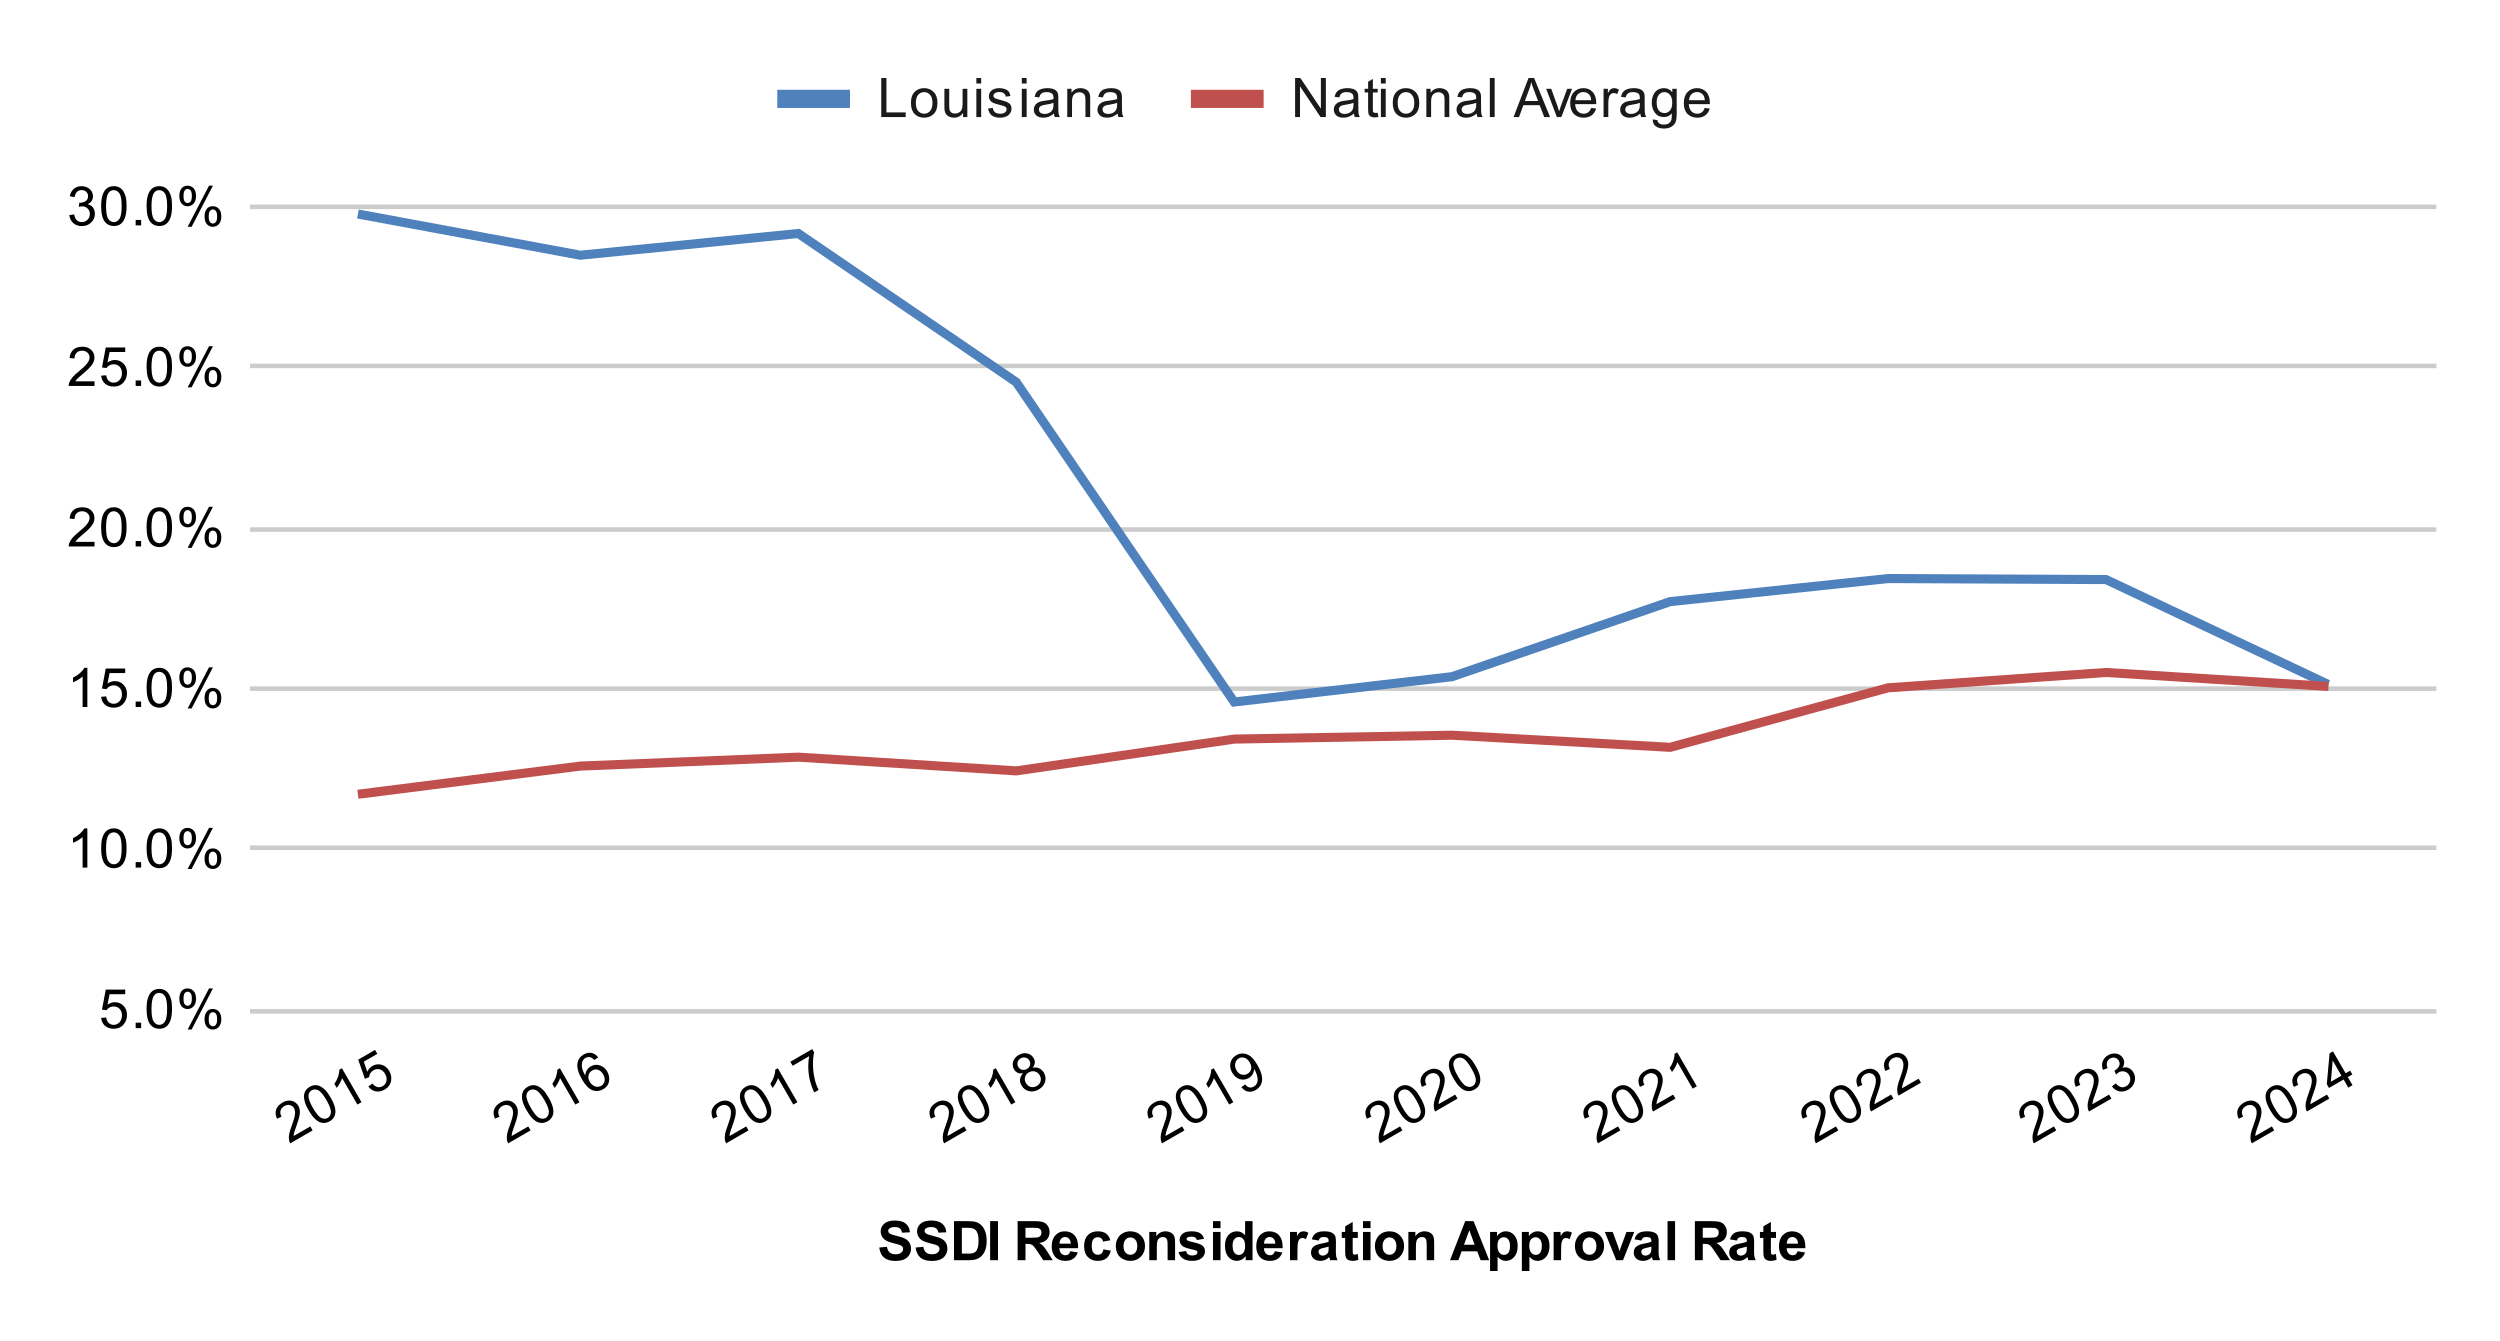 <svg xmlns:xlink="http://www.w3.org/1999/xlink" xmlns="http://www.w3.org/2000/svg" viewBox="0.0 0.0 550.0 295.0" fill="none" stroke="none" stroke-linecap="square" stroke-miterlimit="10" width="550" height="295"><path fill="#ffffff" d="M0 0L550.0 0L550.0 295.0L0 295.0L0 0Z" fill-rule="nonzero"></path><path stroke="#cccccc" stroke-width="1.0" stroke-linecap="butt" d="M55.5 222.5L535.5 222.5" fill-rule="nonzero"></path><path stroke="#cccccc" stroke-width="1.0" stroke-linecap="butt" d="M55.5 186.5L535.5 186.5" fill-rule="nonzero"></path><path stroke="#cccccc" stroke-width="1.0" stroke-linecap="butt" d="M55.5 151.5L535.5 151.5" fill-rule="nonzero"></path><path stroke="#cccccc" stroke-width="1.0" stroke-linecap="butt" d="M55.5 116.5L535.5 116.5" fill-rule="nonzero"></path><path stroke="#cccccc" stroke-width="1.0" stroke-linecap="butt" d="M55.5 80.5L535.5 80.5" fill-rule="nonzero"></path><path stroke="#cccccc" stroke-width="1.0" stroke-linecap="butt" d="M55.5 45.5L535.5 45.5" fill-rule="nonzero"></path><clipPath id="id_0"><path d="M55.75 45.583L535.25 45.583L535.25 222.188L55.75 222.188L55.75 45.583Z" clip-rule="nonzero"></path></clipPath><path stroke="#4f81bd" stroke-width="2.0" stroke-linecap="butt" clip-path="url(#id_0)" d="M511.275 150.137L463.325 127.504L415.375 127.282L367.425 132.357L319.475 148.864L271.525 154.438L223.575 84.077L175.625 51.365L127.675 56.147L79.725 47.265" fill-rule="nonzero"></path><path stroke="#c0504d" stroke-width="2.0" stroke-linecap="butt" clip-path="url(#id_0)" d="M511.275 150.95L463.325 147.945L415.375 151.32L367.425 164.409L319.475 161.748L271.525 162.598L223.575 169.593L175.625 166.574L127.675 168.535L79.725 174.614" fill-rule="nonzero"></path><path fill="#000000" fill-opacity="0.0" clip-path="url(#id_0)" d="M514.275 150.137C514.275 151.794 512.932 153.137 511.275 153.137C509.618 153.137 508.275 151.794 508.275 150.137C508.275 148.48 509.618 147.137 511.275 147.137C512.932 147.137 514.275 148.48 514.275 150.137Z" fill-rule="nonzero"></path><path fill="#000000" fill-opacity="0.0" clip-path="url(#id_0)" d="M466.325 127.504C466.325 129.161 464.982 130.504 463.325 130.504C461.668 130.504 460.325 129.161 460.325 127.504C460.325 125.847 461.668 124.504 463.325 124.504C464.982 124.504 466.325 125.847 466.325 127.504Z" fill-rule="nonzero"></path><path fill="#000000" fill-opacity="0.0" clip-path="url(#id_0)" d="M418.375 127.282C418.375 128.939 417.032 130.282 415.375 130.282C413.718 130.282 412.375 128.939 412.375 127.282C412.375 125.625 413.718 124.282 415.375 124.282C417.032 124.282 418.375 125.625 418.375 127.282Z" fill-rule="nonzero"></path><path fill="#000000" fill-opacity="0.0" clip-path="url(#id_0)" d="M370.425 132.357C370.425 134.014 369.082 135.357 367.425 135.357C365.768 135.357 364.425 134.014 364.425 132.357C364.425 130.7 365.768 129.357 367.425 129.357C369.082 129.357 370.425 130.7 370.425 132.357Z" fill-rule="nonzero"></path><path fill="#000000" fill-opacity="0.0" clip-path="url(#id_0)" d="M322.475 148.864C322.475 150.521 321.132 151.864 319.475 151.864C317.818 151.864 316.475 150.521 316.475 148.864C316.475 147.207 317.818 145.864 319.475 145.864C321.132 145.864 322.475 147.207 322.475 148.864Z" fill-rule="nonzero"></path><path fill="#000000" fill-opacity="0.0" clip-path="url(#id_0)" d="M274.525 154.438C274.525 156.095 273.182 157.438 271.525 157.438C269.868 157.438 268.525 156.095 268.525 154.438C268.525 152.781 269.868 151.438 271.525 151.438C273.182 151.438 274.525 152.781 274.525 154.438Z" fill-rule="nonzero"></path><path fill="#000000" fill-opacity="0.0" clip-path="url(#id_0)" d="M226.575 84.077C226.575 85.734 225.232 87.077 223.575 87.077C221.918 87.077 220.575 85.734 220.575 84.077C220.575 82.42 221.918 81.077 223.575 81.077C225.232 81.077 226.575 82.42 226.575 84.077Z" fill-rule="nonzero"></path><path fill="#000000" fill-opacity="0.0" clip-path="url(#id_0)" d="M178.625 51.365C178.625 53.022 177.282 54.365 175.625 54.365C173.968 54.365 172.625 53.022 172.625 51.365C172.625 49.709 173.968 48.365 175.625 48.365C177.282 48.365 178.625 49.709 178.625 51.365Z" fill-rule="nonzero"></path><path fill="#000000" fill-opacity="0.0" clip-path="url(#id_0)" d="M130.675 56.147C130.675 57.803 129.332 59.147 127.675 59.147C126.018 59.147 124.675 57.803 124.675 56.147C124.675 54.49 126.018 53.147 127.675 53.147C129.332 53.147 130.675 54.49 130.675 56.147Z" fill-rule="nonzero"></path><path fill="#000000" fill-opacity="0.0" clip-path="url(#id_0)" d="M82.725 47.265C82.725 48.922 81.382 50.265 79.725 50.265C78.068 50.265 76.725 48.922 76.725 47.265C76.725 45.608 78.068 44.265 79.725 44.265C81.382 44.265 82.725 45.608 82.725 47.265Z" fill-rule="nonzero"></path><path fill="#000000" fill-opacity="0.0" clip-path="url(#id_0)" d="M514.275 150.95C514.275 152.607 512.932 153.95 511.275 153.95C509.618 153.95 508.275 152.607 508.275 150.95C508.275 149.294 509.618 147.95 511.275 147.95C512.932 147.95 514.275 149.294 514.275 150.95Z" fill-rule="nonzero"></path><path fill="#000000" fill-opacity="0.0" clip-path="url(#id_0)" d="M466.325 147.945C466.325 149.602 464.982 150.945 463.325 150.945C461.668 150.945 460.325 149.602 460.325 147.945C460.325 146.288 461.668 144.945 463.325 144.945C464.982 144.945 466.325 146.288 466.325 147.945Z" fill-rule="nonzero"></path><path fill="#000000" fill-opacity="0.0" clip-path="url(#id_0)" d="M418.375 151.32C418.375 152.977 417.032 154.32 415.375 154.32C413.718 154.32 412.375 152.977 412.375 151.32C412.375 149.664 413.718 148.32 415.375 148.32C417.032 148.32 418.375 149.664 418.375 151.32Z" fill-rule="nonzero"></path><path fill="#000000" fill-opacity="0.0" clip-path="url(#id_0)" d="M370.425 164.409C370.425 166.066 369.082 167.409 367.425 167.409C365.768 167.409 364.425 166.066 364.425 164.409C364.425 162.753 365.768 161.409 367.425 161.409C369.082 161.409 370.425 162.753 370.425 164.409Z" fill-rule="nonzero"></path><path fill="#000000" fill-opacity="0.0" clip-path="url(#id_0)" d="M322.475 161.748C322.475 163.405 321.132 164.748 319.475 164.748C317.818 164.748 316.475 163.405 316.475 161.748C316.475 160.091 317.818 158.748 319.475 158.748C321.132 158.748 322.475 160.091 322.475 161.748Z" fill-rule="nonzero"></path><path fill="#000000" fill-opacity="0.0" clip-path="url(#id_0)" d="M274.525 162.598C274.525 164.255 273.182 165.598 271.525 165.598C269.868 165.598 268.525 164.255 268.525 162.598C268.525 160.942 269.868 159.598 271.525 159.598C273.182 159.598 274.525 160.942 274.525 162.598Z" fill-rule="nonzero"></path><path fill="#000000" fill-opacity="0.0" clip-path="url(#id_0)" d="M226.575 169.593C226.575 171.25 225.232 172.593 223.575 172.593C221.918 172.593 220.575 171.25 220.575 169.593C220.575 167.936 221.918 166.593 223.575 166.593C225.232 166.593 226.575 167.936 226.575 169.593Z" fill-rule="nonzero"></path><path fill="#000000" fill-opacity="0.0" clip-path="url(#id_0)" d="M178.625 166.574C178.625 168.231 177.282 169.574 175.625 169.574C173.968 169.574 172.625 168.231 172.625 166.574C172.625 164.917 173.968 163.574 175.625 163.574C177.282 163.574 178.625 164.917 178.625 166.574Z" fill-rule="nonzero"></path><path fill="#000000" fill-opacity="0.0" clip-path="url(#id_0)" d="M130.675 168.535C130.675 170.192 129.332 171.535 127.675 171.535C126.018 171.535 124.675 170.192 124.675 168.535C124.675 166.878 126.018 165.535 127.675 165.535C129.332 165.535 130.675 166.878 130.675 168.535Z" fill-rule="nonzero"></path><path fill="#000000" fill-opacity="0.0" clip-path="url(#id_0)" d="M82.725 174.614C82.725 176.271 81.382 177.614 79.725 177.614C78.068 177.614 76.725 176.271 76.725 174.614C76.725 172.957 78.068 171.614 79.725 171.614C81.382 171.614 82.725 172.957 82.725 174.614Z" fill-rule="nonzero"></path><path fill="#000000" d="M193.438 274.453L195.125 274.297Q195.281 275.141 195.734 275.547Q196.203 275.938 197.0 275.938Q197.828 275.938 198.25 275.594Q198.688 275.234 198.688 274.75Q198.688 274.453 198.5 274.234Q198.328 274.016 197.875 273.859Q197.578 273.75 196.5 273.484Q195.094 273.141 194.531 272.641Q193.75 271.922 193.75 270.906Q193.75 270.25 194.109 269.688Q194.484 269.109 195.188 268.812Q195.891 268.516 196.875 268.516Q198.5 268.516 199.312 269.234Q200.125 269.938 200.172 271.109L198.438 271.188Q198.328 270.531 197.953 270.25Q197.594 269.953 196.859 269.953Q196.109 269.953 195.672 270.266Q195.406 270.453 195.406 270.797Q195.406 271.094 195.656 271.312Q195.984 271.594 197.25 271.891Q198.516 272.188 199.125 272.516Q199.734 272.828 200.078 273.391Q200.422 273.938 200.422 274.75Q200.422 275.484 200.0 276.141Q199.594 276.781 198.844 277.094Q198.094 277.406 196.984 277.406Q195.344 277.406 194.469 276.656Q193.609 275.891 193.438 274.453ZM201.438 274.453L203.125 274.297Q203.281 275.141 203.734 275.547Q204.203 275.938 205.0 275.938Q205.828 275.938 206.25 275.594Q206.688 275.234 206.688 274.75Q206.688 274.453 206.5 274.234Q206.328 274.016 205.875 273.859Q205.578 273.75 204.5 273.484Q203.094 273.141 202.531 272.641Q201.75 271.922 201.75 270.906Q201.75 270.25 202.109 269.688Q202.484 269.109 203.188 268.812Q203.891 268.516 204.875 268.516Q206.5 268.516 207.312 269.234Q208.125 269.938 208.172 271.109L206.438 271.188Q206.328 270.531 205.953 270.25Q205.594 269.953 204.859 269.953Q204.109 269.953 203.672 270.266Q203.406 270.453 203.406 270.797Q203.406 271.094 203.656 271.312Q203.984 271.594 205.25 271.891Q206.516 272.188 207.125 272.516Q207.734 272.828 208.078 273.391Q208.422 273.938 208.422 274.75Q208.422 275.484 208.0 276.141Q207.594 276.781 206.844 277.094Q206.094 277.406 204.984 277.406Q203.344 277.406 202.469 276.656Q201.609 275.891 201.438 274.453ZM209.875 268.656L213.031 268.656Q214.109 268.656 214.672 268.828Q215.422 269.047 215.953 269.625Q216.5 270.188 216.781 271.016Q217.062 271.828 217.062 273.031Q217.062 274.094 216.812 274.859Q216.484 275.797 215.891 276.375Q215.438 276.828 214.672 277.062Q214.094 277.25 213.125 277.25L209.875 277.25L209.875 268.656ZM211.609 270.109L211.609 275.797L212.891 275.797Q213.625 275.797 213.953 275.719Q214.375 275.609 214.641 275.359Q214.922 275.109 215.094 274.531Q215.281 273.953 215.281 272.953Q215.281 271.969 215.094 271.438Q214.922 270.891 214.609 270.594Q214.297 270.297 213.812 270.188Q213.438 270.109 212.375 270.109L211.609 270.109ZM217.828 277.25L217.828 268.656L219.562 268.656L219.562 277.25L217.828 277.25ZM223.875 277.25L223.875 268.656L227.531 268.656Q228.906 268.656 229.531 268.891Q230.156 269.125 230.531 269.719Q230.906 270.312 230.906 271.062Q230.906 272.031 230.328 272.672Q229.766 273.297 228.641 273.453Q229.203 273.781 229.562 274.188Q229.938 274.578 230.547 275.578L231.609 277.25L229.531 277.25L228.281 275.375Q227.609 274.375 227.359 274.125Q227.109 273.859 226.828 273.766Q226.562 273.656 225.969 273.656L225.609 273.656L225.609 277.25L223.875 277.25ZM225.609 272.297L226.891 272.297Q228.141 272.297 228.453 272.188Q228.766 272.078 228.938 271.828Q229.125 271.562 229.125 271.172Q229.125 270.75 228.891 270.484Q228.656 270.219 228.234 270.141Q228.016 270.109 226.969 270.109L225.609 270.109L225.609 272.297ZM235.469 275.266L237.109 275.547Q236.797 276.453 236.109 276.922Q235.422 277.391 234.406 277.391Q232.781 277.391 232.0 276.328Q231.375 275.484 231.375 274.188Q231.375 272.641 232.188 271.766Q233.0 270.891 234.234 270.891Q235.625 270.891 236.422 271.812Q237.234 272.719 237.188 274.609L233.062 274.609Q233.094 275.344 233.469 275.75Q233.844 276.156 234.422 276.156Q234.797 276.156 235.062 275.953Q235.328 275.734 235.469 275.266ZM235.562 273.609Q235.547 272.891 235.188 272.516Q234.844 272.141 234.328 272.141Q233.797 272.141 233.438 272.531Q233.094 272.938 233.094 273.609L235.562 273.609ZM244.281 272.859L242.672 273.156Q242.578 272.672 242.281 272.438Q242.0 272.188 241.547 272.188Q240.922 272.188 240.547 272.609Q240.188 273.031 240.188 274.031Q240.188 275.141 240.562 275.594Q240.938 276.047 241.562 276.047Q242.031 276.047 242.328 275.781Q242.625 275.516 242.75 274.859L244.375 275.141Q244.125 276.25 243.406 276.828Q242.688 277.391 241.484 277.391Q240.125 277.391 239.312 276.531Q238.5 275.672 238.5 274.141Q238.5 272.609 239.312 271.75Q240.125 270.891 241.516 270.891Q242.656 270.891 243.328 271.375Q244.0 271.859 244.281 272.859ZM245.484 274.047Q245.484 273.234 245.891 272.469Q246.297 271.688 247.031 271.297Q247.766 270.891 248.688 270.891Q250.094 270.891 251.0 271.812Q251.906 272.719 251.906 274.125Q251.906 275.531 250.984 276.469Q250.078 277.391 248.703 277.391Q247.844 277.391 247.062 277.0Q246.297 276.609 245.891 275.875Q245.484 275.125 245.484 274.047ZM247.172 274.141Q247.172 275.062 247.609 275.562Q248.047 276.047 248.688 276.047Q249.344 276.047 249.766 275.562Q250.203 275.062 250.203 274.125Q250.203 273.219 249.766 272.734Q249.344 272.234 248.688 272.234Q248.047 272.234 247.609 272.734Q247.172 273.219 247.172 274.141ZM258.516 277.25L256.875 277.25L256.875 274.078Q256.875 273.062 256.766 272.766Q256.672 272.469 256.422 272.312Q256.188 272.141 255.859 272.141Q255.422 272.141 255.078 272.375Q254.75 272.609 254.625 273.0Q254.5 273.391 254.5 274.438L254.5 277.25L252.844 277.25L252.844 271.031L254.375 271.031L254.375 271.938Q255.188 270.891 256.438 270.891Q256.969 270.891 257.422 271.094Q257.875 271.281 258.109 271.594Q258.344 271.891 258.422 272.281Q258.516 272.656 258.516 273.375L258.516 277.25ZM259.281 275.469L260.938 275.219Q261.047 275.703 261.359 275.953Q261.688 276.203 262.266 276.203Q262.906 276.203 263.219 275.969Q263.438 275.797 263.438 275.531Q263.438 275.344 263.328 275.219Q263.203 275.094 262.781 275.0Q260.781 274.562 260.25 274.203Q259.516 273.688 259.516 272.797Q259.516 271.984 260.141 271.438Q260.781 270.891 262.125 270.891Q263.406 270.891 264.031 271.312Q264.656 271.719 264.891 272.531L263.328 272.812Q263.234 272.453 262.953 272.266Q262.672 272.062 262.156 272.062Q261.516 272.062 261.234 272.25Q261.047 272.375 261.047 272.578Q261.047 272.766 261.203 272.891Q261.422 273.047 262.734 273.344Q264.062 273.641 264.578 274.078Q265.094 274.516 265.094 275.297Q265.094 276.156 264.375 276.781Q263.672 277.391 262.266 277.391Q261.0 277.391 260.25 276.875Q259.516 276.359 259.281 275.469ZM266.859 270.188L266.859 268.656L268.516 268.656L268.516 270.188L266.859 270.188ZM266.859 277.25L266.859 271.031L268.516 271.031L268.516 277.25L266.859 277.25ZM275.562 277.25L274.047 277.25L274.047 276.328Q273.656 276.875 273.141 277.141Q272.625 277.391 272.094 277.391Q271.016 277.391 270.25 276.531Q269.5 275.656 269.5 274.109Q269.5 272.531 270.234 271.719Q270.984 270.891 272.125 270.891Q273.156 270.891 273.922 271.75L273.922 268.656L275.562 268.656L275.562 277.25ZM271.172 274.0Q271.172 275.0 271.453 275.438Q271.844 276.094 272.562 276.094Q273.125 276.094 273.516 275.609Q273.922 275.125 273.922 274.156Q273.922 273.094 273.531 272.625Q273.156 272.141 272.547 272.141Q271.969 272.141 271.562 272.609Q271.172 273.078 271.172 274.0ZM280.469 275.266L282.109 275.547Q281.797 276.453 281.109 276.922Q280.422 277.391 279.406 277.391Q277.781 277.391 277.0 276.328Q276.375 275.484 276.375 274.188Q276.375 272.641 277.188 271.766Q278.0 270.891 279.234 270.891Q280.625 270.891 281.422 271.812Q282.234 272.719 282.188 274.609L278.062 274.609Q278.094 275.344 278.469 275.75Q278.844 276.156 279.422 276.156Q279.797 276.156 280.062 275.953Q280.328 275.734 280.469 275.266ZM280.562 273.609Q280.547 272.891 280.188 272.516Q279.844 272.141 279.328 272.141Q278.797 272.141 278.438 272.531Q278.094 272.938 278.094 273.609L280.562 273.609ZM285.438 277.25L283.797 277.25L283.797 271.031L285.328 271.031L285.328 271.906Q285.719 271.281 286.031 271.094Q286.344 270.891 286.734 270.891Q287.297 270.891 287.828 271.203L287.312 272.625Q286.891 272.359 286.547 272.359Q286.188 272.359 285.953 272.562Q285.719 272.75 285.578 273.25Q285.438 273.734 285.438 275.328L285.438 277.25ZM290.094 272.922L288.594 272.656Q288.844 271.75 289.453 271.328Q290.078 270.891 291.297 270.891Q292.391 270.891 292.922 271.156Q293.469 271.406 293.688 271.812Q293.906 272.203 293.906 273.281L293.891 275.203Q293.891 276.031 293.969 276.422Q294.047 276.797 294.266 277.25L292.641 277.25Q292.578 277.078 292.484 276.766Q292.438 276.609 292.422 276.562Q292.0 276.984 291.516 277.188Q291.047 277.391 290.5 277.391Q289.531 277.391 288.969 276.875Q288.422 276.344 288.422 275.547Q288.422 275.016 288.672 274.609Q288.938 274.203 289.391 273.984Q289.844 273.75 290.703 273.594Q291.844 273.375 292.297 273.188L292.297 273.031Q292.297 272.547 292.062 272.344Q291.828 272.141 291.172 272.141Q290.734 272.141 290.484 272.312Q290.25 272.484 290.094 272.922ZM292.297 274.266Q291.984 274.359 291.297 274.516Q290.609 274.656 290.391 274.797Q290.078 275.031 290.078 275.375Q290.078 275.719 290.328 275.984Q290.594 276.234 290.984 276.234Q291.438 276.234 291.844 275.938Q292.141 275.719 292.234 275.391Q292.297 275.188 292.297 274.594L292.297 274.266ZM298.719 271.031L298.719 272.344L297.594 272.344L297.594 274.844Q297.594 275.609 297.625 275.734Q297.656 275.859 297.766 275.953Q297.891 276.031 298.047 276.031Q298.281 276.031 298.703 275.859L298.844 277.141Q298.281 277.391 297.547 277.391Q297.109 277.391 296.75 277.25Q296.391 277.094 296.219 276.859Q296.062 276.609 295.984 276.219Q295.938 275.922 295.938 275.047L295.938 272.344L295.188 272.344L295.188 271.031L295.938 271.031L295.938 269.797L297.594 268.828L297.594 271.031L298.719 271.031ZM299.859 270.188L299.859 268.656L301.516 268.656L301.516 270.188L299.859 270.188ZM299.859 277.25L299.859 271.031L301.516 271.031L301.516 277.25L299.859 277.25ZM302.484 274.047Q302.484 273.234 302.891 272.469Q303.297 271.688 304.031 271.297Q304.766 270.891 305.688 270.891Q307.094 270.891 308.0 271.812Q308.906 272.719 308.906 274.125Q308.906 275.531 307.984 276.469Q307.078 277.391 305.703 277.391Q304.844 277.391 304.062 277.0Q303.297 276.609 302.891 275.875Q302.484 275.125 302.484 274.047ZM304.172 274.141Q304.172 275.062 304.609 275.562Q305.047 276.047 305.688 276.047Q306.344 276.047 306.766 275.562Q307.203 275.062 307.203 274.125Q307.203 273.219 306.766 272.734Q306.344 272.234 305.688 272.234Q305.047 272.234 304.609 272.734Q304.172 273.219 304.172 274.141ZM315.516 277.25L313.875 277.25L313.875 274.078Q313.875 273.062 313.766 272.766Q313.672 272.469 313.422 272.312Q313.188 272.141 312.859 272.141Q312.422 272.141 312.078 272.375Q311.75 272.609 311.625 273.0Q311.5 273.391 311.5 274.438L311.5 277.25L309.844 277.25L309.844 271.031L311.375 271.031L311.375 271.938Q312.188 270.891 313.438 270.891Q313.969 270.891 314.422 271.094Q314.875 271.281 315.109 271.594Q315.344 271.891 315.422 272.281Q315.516 272.656 315.516 273.375L315.516 277.25ZM327.625 277.25L325.734 277.25L324.984 275.297L321.547 275.297L320.844 277.25L319.0 277.25L322.344 268.656L324.188 268.656L327.625 277.25ZM324.422 273.844L323.25 270.656L322.078 273.844L324.422 273.844ZM327.812 271.031L329.344 271.031L329.344 271.938Q329.656 271.469 330.156 271.188Q330.672 270.891 331.297 270.891Q332.375 270.891 333.125 271.734Q333.891 272.578 333.891 274.109Q333.891 275.656 333.125 276.531Q332.359 277.391 331.281 277.391Q330.766 277.391 330.344 277.188Q329.922 276.984 329.469 276.484L329.469 279.625L327.812 279.625L327.812 271.031ZM329.438 274.031Q329.438 275.078 329.859 275.578Q330.281 276.078 330.875 276.078Q331.453 276.078 331.828 275.625Q332.203 275.156 332.203 274.109Q332.203 273.141 331.812 272.672Q331.422 272.188 330.844 272.188Q330.234 272.188 329.828 272.656Q329.438 273.125 329.438 274.031ZM334.812 271.031L336.344 271.031L336.344 271.938Q336.656 271.469 337.156 271.188Q337.672 270.891 338.297 270.891Q339.375 270.891 340.125 271.734Q340.891 272.578 340.891 274.109Q340.891 275.656 340.125 276.531Q339.359 277.391 338.281 277.391Q337.766 277.391 337.344 277.188Q336.922 276.984 336.469 276.484L336.469 279.625L334.812 279.625L334.812 271.031ZM336.438 274.031Q336.438 275.078 336.859 275.578Q337.281 276.078 337.875 276.078Q338.453 276.078 338.828 275.625Q339.203 275.156 339.203 274.109Q339.203 273.141 338.812 272.672Q338.422 272.188 337.844 272.188Q337.234 272.188 336.828 272.656Q336.438 273.125 336.438 274.031ZM343.438 277.25L341.797 277.25L341.797 271.031L343.328 271.031L343.328 271.906Q343.719 271.281 344.031 271.094Q344.344 270.891 344.734 270.891Q345.297 270.891 345.828 271.203L345.312 272.625Q344.891 272.359 344.547 272.359Q344.188 272.359 343.953 272.562Q343.719 272.75 343.578 273.25Q343.438 273.734 343.438 275.328L343.438 277.25ZM346.484 274.047Q346.484 273.234 346.891 272.469Q347.297 271.688 348.031 271.297Q348.766 270.891 349.688 270.891Q351.094 270.891 352.0 271.812Q352.906 272.719 352.906 274.125Q352.906 275.531 351.984 276.469Q351.078 277.391 349.703 277.391Q348.844 277.391 348.062 277.0Q347.297 276.609 346.891 275.875Q346.484 275.125 346.484 274.047ZM348.172 274.141Q348.172 275.062 348.609 275.562Q349.047 276.047 349.688 276.047Q350.344 276.047 350.766 275.562Q351.203 275.062 351.203 274.125Q351.203 273.219 350.766 272.734Q350.344 272.234 349.688 272.234Q349.047 272.234 348.609 272.734Q348.172 273.219 348.172 274.141ZM355.578 277.25L353.062 271.031L354.797 271.031L355.969 274.203L356.312 275.266Q356.438 274.859 356.469 274.734Q356.562 274.469 356.656 274.203L357.828 271.031L359.531 271.031L357.062 277.25L355.578 277.25ZM361.094 272.922L359.594 272.656Q359.844 271.75 360.453 271.328Q361.078 270.891 362.297 270.891Q363.391 270.891 363.922 271.156Q364.469 271.406 364.688 271.812Q364.906 272.203 364.906 273.281L364.891 275.203Q364.891 276.031 364.969 276.422Q365.047 276.797 365.266 277.25L363.641 277.25Q363.578 277.078 363.484 276.766Q363.438 276.609 363.422 276.562Q363.0 276.984 362.516 277.188Q362.047 277.391 361.5 277.391Q360.531 277.391 359.969 276.875Q359.422 276.344 359.422 275.547Q359.422 275.016 359.672 274.609Q359.938 274.203 360.391 273.984Q360.844 273.75 361.703 273.594Q362.844 273.375 363.297 273.188L363.297 273.031Q363.297 272.547 363.062 272.344Q362.828 272.141 362.172 272.141Q361.734 272.141 361.484 272.312Q361.25 272.484 361.094 272.922ZM363.297 274.266Q362.984 274.359 362.297 274.516Q361.609 274.656 361.391 274.797Q361.078 275.031 361.078 275.375Q361.078 275.719 361.328 275.984Q361.594 276.234 361.984 276.234Q362.438 276.234 362.844 275.938Q363.141 275.719 363.234 275.391Q363.297 275.188 363.297 274.594L363.297 274.266ZM366.859 277.25L366.859 268.656L368.516 268.656L368.516 277.25L366.859 277.25ZM372.875 277.25L372.875 268.656L376.531 268.656Q377.906 268.656 378.531 268.891Q379.156 269.125 379.531 269.719Q379.906 270.312 379.906 271.062Q379.906 272.031 379.328 272.672Q378.766 273.297 377.641 273.453Q378.203 273.781 378.562 274.188Q378.938 274.578 379.547 275.578L380.609 277.25L378.531 277.25L377.281 275.375Q376.609 274.375 376.359 274.125Q376.109 273.859 375.828 273.766Q375.562 273.656 374.969 273.656L374.609 273.656L374.609 277.25L372.875 277.25ZM374.609 272.297L375.891 272.297Q377.141 272.297 377.453 272.188Q377.766 272.078 377.938 271.828Q378.125 271.562 378.125 271.172Q378.125 270.75 377.891 270.484Q377.656 270.219 377.234 270.141Q377.016 270.109 375.969 270.109L374.609 270.109L374.609 272.297ZM382.094 272.922L380.594 272.656Q380.844 271.75 381.453 271.328Q382.078 270.891 383.297 270.891Q384.391 270.891 384.922 271.156Q385.469 271.406 385.688 271.812Q385.906 272.203 385.906 273.281L385.891 275.203Q385.891 276.031 385.969 276.422Q386.047 276.797 386.266 277.25L384.641 277.25Q384.578 277.078 384.484 276.766Q384.438 276.609 384.422 276.562Q384.0 276.984 383.516 277.188Q383.047 277.391 382.5 277.391Q381.531 277.391 380.969 276.875Q380.422 276.344 380.422 275.547Q380.422 275.016 380.672 274.609Q380.938 274.203 381.391 273.984Q381.844 273.75 382.703 273.594Q383.844 273.375 384.297 273.188L384.297 273.031Q384.297 272.547 384.062 272.344Q383.828 272.141 383.172 272.141Q382.734 272.141 382.484 272.312Q382.25 272.484 382.094 272.922ZM384.297 274.266Q383.984 274.359 383.297 274.516Q382.609 274.656 382.391 274.797Q382.078 275.031 382.078 275.375Q382.078 275.719 382.328 275.984Q382.594 276.234 382.984 276.234Q383.438 276.234 383.844 275.938Q384.141 275.719 384.234 275.391Q384.297 275.188 384.297 274.594L384.297 274.266ZM390.719 271.031L390.719 272.344L389.594 272.344L389.594 274.844Q389.594 275.609 389.625 275.734Q389.656 275.859 389.766 275.953Q389.891 276.031 390.047 276.031Q390.281 276.031 390.703 275.859L390.844 277.141Q390.281 277.391 389.547 277.391Q389.109 277.391 388.75 277.25Q388.391 277.094 388.219 276.859Q388.062 276.609 387.984 276.219Q387.938 275.922 387.938 275.047L387.938 272.344L387.188 272.344L387.188 271.031L387.938 271.031L387.938 269.797L389.594 268.828L389.594 271.031L390.719 271.031ZM395.469 275.266L397.109 275.547Q396.797 276.453 396.109 276.922Q395.422 277.391 394.406 277.391Q392.781 277.391 392.0 276.328Q391.375 275.484 391.375 274.188Q391.375 272.641 392.188 271.766Q393.0 270.891 394.234 270.891Q395.625 270.891 396.422 271.812Q397.234 272.719 397.188 274.609L393.062 274.609Q393.094 275.344 393.469 275.75Q393.844 276.156 394.422 276.156Q394.797 276.156 395.062 275.953Q395.328 275.734 395.469 275.266ZM395.562 273.609Q395.547 272.891 395.188 272.516Q394.844 272.141 394.328 272.141Q393.797 272.141 393.438 272.531Q393.094 272.938 393.094 273.609L395.562 273.609Z" fill-rule="nonzero"></path><path fill="#000000" d="M22.25 223.938L23.359 223.844Q23.484 224.657 23.922 225.063Q24.375 225.469 25.016 225.469Q25.766 225.469 26.297 224.891Q26.828 224.313 26.828 223.375Q26.828 222.469 26.312 221.953Q25.812 221.422 24.984 221.422Q24.484 221.422 24.062 221.657Q23.656 221.891 23.422 222.25L22.438 222.125L23.266 217.719L27.547 217.719L27.547 218.719L24.109 218.719L23.656 221.032Q24.422 220.485 25.266 220.485Q26.391 220.485 27.156 221.266Q27.938 222.047 27.938 223.282Q27.938 224.438 27.266 225.297Q26.438 226.328 25.016 226.328Q23.844 226.328 23.094 225.672Q22.359 225.016 22.25 223.938ZM29.844 226.188L29.844 224.985L31.047 224.985L31.047 226.188L29.844 226.188ZM32.25 221.953Q32.25 220.422 32.562 219.5Q32.875 218.563 33.484 218.063Q34.109 217.563 35.047 217.563Q35.734 217.563 36.25 217.844Q36.781 218.125 37.125 218.657Q37.469 219.172 37.656 219.922Q37.844 220.672 37.844 221.953Q37.844 223.469 37.531 224.391Q37.234 225.313 36.609 225.828Q36.0 226.328 35.047 226.328Q33.812 226.328 33.094 225.438Q32.25 224.375 32.25 221.953ZM33.328 221.953Q33.328 224.063 33.828 224.766Q34.328 225.469 35.047 225.469Q35.781 225.469 36.266 224.766Q36.766 224.063 36.766 221.953Q36.766 219.828 36.266 219.141Q35.781 218.438 35.031 218.438Q34.312 218.438 33.875 219.047Q33.328 219.828 33.328 221.953ZM39.453 219.657Q39.453 218.735 39.906 218.094Q40.375 217.453 41.25 217.453Q42.062 217.453 42.594 218.032Q43.125 218.61 43.125 219.719Q43.125 220.813 42.578 221.407Q42.047 221.985 41.266 221.985Q40.484 221.985 39.969 221.407Q39.453 220.828 39.453 219.657ZM41.281 218.172Q40.891 218.172 40.625 218.516Q40.375 218.86 40.375 219.766Q40.375 220.594 40.625 220.938Q40.891 221.266 41.281 221.266Q41.688 221.266 41.938 220.922Q42.203 220.578 42.203 219.688Q42.203 218.844 41.938 218.516Q41.672 218.172 41.281 218.172ZM41.281 226.5L45.984 217.453L46.844 217.453L42.156 226.5L41.281 226.5ZM45.0 224.172Q45.0 223.25 45.453 222.61Q45.922 221.969 46.812 221.969Q47.625 221.969 48.156 222.547Q48.688 223.11 48.688 224.235Q48.688 225.328 48.141 225.922Q47.609 226.5 46.812 226.5Q46.047 226.5 45.516 225.922Q45.0 225.344 45.0 224.172ZM46.844 222.688Q46.438 222.688 46.172 223.032Q45.922 223.375 45.922 224.282Q45.922 225.094 46.188 225.438Q46.453 225.782 46.844 225.782Q47.234 225.782 47.5 225.438Q47.766 225.094 47.766 224.188Q47.766 223.36 47.5 223.032Q47.234 222.688 46.844 222.688Z" fill-rule="nonzero"></path><path fill="#000000" d="M19.219 190.867L18.172 190.867L18.172 184.148Q17.781 184.508 17.156 184.883Q16.547 185.242 16.062 185.414L16.062 184.398Q16.938 183.976 17.594 183.398Q18.266 182.804 18.547 182.242L19.219 182.242L19.219 190.867ZM22.25 186.633Q22.25 185.101 22.562 184.179Q22.875 183.242 23.484 182.742Q24.109 182.242 25.047 182.242Q25.734 182.242 26.25 182.523Q26.781 182.804 27.125 183.336Q27.469 183.851 27.656 184.601Q27.844 185.351 27.844 186.633Q27.844 188.148 27.531 189.07Q27.234 189.992 26.609 190.508Q26.0 191.008 25.047 191.008Q23.812 191.008 23.094 190.117Q22.25 189.054 22.25 186.633ZM23.328 186.633Q23.328 188.742 23.828 189.445Q24.328 190.148 25.047 190.148Q25.781 190.148 26.266 189.445Q26.766 188.742 26.766 186.633Q26.766 184.508 26.266 183.82Q25.781 183.117 25.031 183.117Q24.312 183.117 23.875 183.726Q23.328 184.508 23.328 186.633ZM29.844 190.867L29.844 189.664L31.047 189.664L31.047 190.867L29.844 190.867ZM32.25 186.633Q32.25 185.101 32.562 184.179Q32.875 183.242 33.484 182.742Q34.109 182.242 35.047 182.242Q35.734 182.242 36.25 182.523Q36.781 182.804 37.125 183.336Q37.469 183.851 37.656 184.601Q37.844 185.351 37.844 186.633Q37.844 188.148 37.531 189.07Q37.234 189.992 36.609 190.508Q36.0 191.008 35.047 191.008Q33.812 191.008 33.094 190.117Q32.25 189.054 32.25 186.633ZM33.328 186.633Q33.328 188.742 33.828 189.445Q34.328 190.148 35.047 190.148Q35.781 190.148 36.266 189.445Q36.766 188.742 36.766 186.633Q36.766 184.508 36.266 183.82Q35.781 183.117 35.031 183.117Q34.312 183.117 33.875 183.726Q33.328 184.508 33.328 186.633ZM39.453 184.336Q39.453 183.414 39.906 182.773Q40.375 182.133 41.25 182.133Q42.062 182.133 42.594 182.711Q43.125 183.289 43.125 184.398Q43.125 185.492 42.578 186.086Q42.047 186.664 41.266 186.664Q40.484 186.664 39.969 186.086Q39.453 185.508 39.453 184.336ZM41.281 182.851Q40.891 182.851 40.625 183.195Q40.375 183.539 40.375 184.445Q40.375 185.273 40.625 185.617Q40.891 185.945 41.281 185.945Q41.688 185.945 41.938 185.601Q42.203 185.258 42.203 184.367Q42.203 183.523 41.938 183.195Q41.672 182.851 41.281 182.851ZM41.281 191.179L45.984 182.133L46.844 182.133L42.156 191.179L41.281 191.179ZM45.0 188.851Q45.0 187.929 45.453 187.289Q45.922 186.648 46.812 186.648Q47.625 186.648 48.156 187.226Q48.688 187.789 48.688 188.914Q48.688 190.008 48.141 190.601Q47.609 191.179 46.812 191.179Q46.047 191.179 45.516 190.601Q45.0 190.023 45.0 188.851ZM46.844 187.367Q46.438 187.367 46.172 187.711Q45.922 188.054 45.922 188.961Q45.922 189.773 46.188 190.117Q46.453 190.461 46.844 190.461Q47.234 190.461 47.5 190.117Q47.766 189.773 47.766 188.867Q47.766 188.039 47.5 187.711Q47.234 187.367 46.844 187.367Z" fill-rule="nonzero"></path><path fill="#000000" d="M19.219 155.546L18.172 155.546L18.172 148.827Q17.781 149.187 17.156 149.562Q16.547 149.921 16.062 150.093L16.062 149.077Q16.938 148.655 17.594 148.077Q18.266 147.484 18.547 146.921L19.219 146.921L19.219 155.546ZM22.25 153.296L23.359 153.202Q23.484 154.015 23.922 154.421Q24.375 154.827 25.016 154.827Q25.766 154.827 26.297 154.249Q26.828 153.671 26.828 152.734Q26.828 151.827 26.312 151.312Q25.812 150.78 24.984 150.78Q24.484 150.78 24.062 151.015Q23.656 151.249 23.422 151.609L22.438 151.484L23.266 147.077L27.547 147.077L27.547 148.077L24.109 148.077L23.656 150.39Q24.422 149.843 25.266 149.843Q26.391 149.843 27.156 150.624Q27.938 151.405 27.938 152.64Q27.938 153.796 27.266 154.655Q26.438 155.687 25.016 155.687Q23.844 155.687 23.094 155.03Q22.359 154.374 22.25 153.296ZM29.844 155.546L29.844 154.343L31.047 154.343L31.047 155.546L29.844 155.546ZM32.25 151.312Q32.25 149.78 32.562 148.859Q32.875 147.921 33.484 147.421Q34.109 146.921 35.047 146.921Q35.734 146.921 36.25 147.202Q36.781 147.484 37.125 148.015Q37.469 148.53 37.656 149.28Q37.844 150.03 37.844 151.312Q37.844 152.827 37.531 153.749Q37.234 154.671 36.609 155.187Q36.0 155.687 35.047 155.687Q33.812 155.687 33.094 154.796Q32.25 153.734 32.25 151.312ZM33.328 151.312Q33.328 153.421 33.828 154.124Q34.328 154.827 35.047 154.827Q35.781 154.827 36.266 154.124Q36.766 153.421 36.766 151.312Q36.766 149.187 36.266 148.499Q35.781 147.796 35.031 147.796Q34.312 147.796 33.875 148.405Q33.328 149.187 33.328 151.312ZM39.453 149.015Q39.453 148.093 39.906 147.452Q40.375 146.812 41.25 146.812Q42.062 146.812 42.594 147.39Q43.125 147.968 43.125 149.077Q43.125 150.171 42.578 150.765Q42.047 151.343 41.266 151.343Q40.484 151.343 39.969 150.765Q39.453 150.187 39.453 149.015ZM41.281 147.53Q40.891 147.53 40.625 147.874Q40.375 148.218 40.375 149.124Q40.375 149.952 40.625 150.296Q40.891 150.624 41.281 150.624Q41.688 150.624 41.938 150.28Q42.203 149.937 42.203 149.046Q42.203 148.202 41.938 147.874Q41.672 147.53 41.281 147.53ZM41.281 155.859L45.984 146.812L46.844 146.812L42.156 155.859L41.281 155.859ZM45.0 153.53Q45.0 152.609 45.453 151.968Q45.922 151.327 46.812 151.327Q47.625 151.327 48.156 151.905Q48.688 152.468 48.688 153.593Q48.688 154.687 48.141 155.28Q47.609 155.859 46.812 155.859Q46.047 155.859 45.516 155.28Q45.0 154.702 45.0 153.53ZM46.844 152.046Q46.438 152.046 46.172 152.39Q45.922 152.734 45.922 153.64Q45.922 154.452 46.188 154.796Q46.453 155.14 46.844 155.14Q47.234 155.14 47.5 154.796Q47.766 154.452 47.766 153.546Q47.766 152.718 47.5 152.39Q47.234 152.046 46.844 152.046Z" fill-rule="nonzero"></path><path fill="#000000" d="M20.797 119.21L20.797 120.225L15.109 120.225Q15.109 119.85 15.234 119.491Q15.453 118.913 15.922 118.35Q16.406 117.788 17.312 117.053Q18.719 115.897 19.203 115.225Q19.703 114.553 19.703 113.96Q19.703 113.335 19.25 112.913Q18.797 112.475 18.078 112.475Q17.312 112.475 16.859 112.928Q16.406 113.381 16.391 114.194L15.312 114.085Q15.422 112.866 16.141 112.241Q16.875 111.6 18.109 111.6Q19.344 111.6 20.062 112.288Q20.781 112.975 20.781 113.991Q20.781 114.506 20.562 115.006Q20.359 115.491 19.859 116.053Q19.375 116.6 18.25 117.553Q17.297 118.35 17.016 118.647Q16.75 118.928 16.578 119.21L20.797 119.21ZM22.25 115.991Q22.25 114.46 22.562 113.538Q22.875 112.6 23.484 112.1Q24.109 111.6 25.047 111.6Q25.734 111.6 26.25 111.881Q26.781 112.163 27.125 112.694Q27.469 113.21 27.656 113.96Q27.844 114.71 27.844 115.991Q27.844 117.506 27.531 118.428Q27.234 119.35 26.609 119.866Q26.0 120.366 25.047 120.366Q23.812 120.366 23.094 119.475Q22.25 118.413 22.25 115.991ZM23.328 115.991Q23.328 118.1 23.828 118.803Q24.328 119.506 25.047 119.506Q25.781 119.506 26.266 118.803Q26.766 118.1 26.766 115.991Q26.766 113.866 26.266 113.178Q25.781 112.475 25.031 112.475Q24.312 112.475 23.875 113.085Q23.328 113.866 23.328 115.991ZM29.844 120.225L29.844 119.022L31.047 119.022L31.047 120.225L29.844 120.225ZM32.25 115.991Q32.25 114.46 32.562 113.538Q32.875 112.6 33.484 112.1Q34.109 111.6 35.047 111.6Q35.734 111.6 36.25 111.881Q36.781 112.163 37.125 112.694Q37.469 113.21 37.656 113.96Q37.844 114.71 37.844 115.991Q37.844 117.506 37.531 118.428Q37.234 119.35 36.609 119.866Q36.0 120.366 35.047 120.366Q33.812 120.366 33.094 119.475Q32.25 118.413 32.25 115.991ZM33.328 115.991Q33.328 118.1 33.828 118.803Q34.328 119.506 35.047 119.506Q35.781 119.506 36.266 118.803Q36.766 118.1 36.766 115.991Q36.766 113.866 36.266 113.178Q35.781 112.475 35.031 112.475Q34.312 112.475 33.875 113.085Q33.328 113.866 33.328 115.991ZM39.453 113.694Q39.453 112.772 39.906 112.131Q40.375 111.491 41.25 111.491Q42.062 111.491 42.594 112.069Q43.125 112.647 43.125 113.756Q43.125 114.85 42.578 115.444Q42.047 116.022 41.266 116.022Q40.484 116.022 39.969 115.444Q39.453 114.866 39.453 113.694ZM41.281 112.21Q40.891 112.21 40.625 112.553Q40.375 112.897 40.375 113.803Q40.375 114.631 40.625 114.975Q40.891 115.303 41.281 115.303Q41.688 115.303 41.938 114.96Q42.203 114.616 42.203 113.725Q42.203 112.881 41.938 112.553Q41.672 112.21 41.281 112.21ZM41.281 120.538L45.984 111.491L46.844 111.491L42.156 120.538L41.281 120.538ZM45.0 118.21Q45.0 117.288 45.453 116.647Q45.922 116.006 46.812 116.006Q47.625 116.006 48.156 116.585Q48.688 117.147 48.688 118.272Q48.688 119.366 48.141 119.96Q47.609 120.538 46.812 120.538Q46.047 120.538 45.516 119.96Q45.0 119.381 45.0 118.21ZM46.844 116.725Q46.438 116.725 46.172 117.069Q45.922 117.413 45.922 118.319Q45.922 119.131 46.188 119.475Q46.453 119.819 46.844 119.819Q47.234 119.819 47.5 119.475Q47.766 119.131 47.766 118.225Q47.766 117.397 47.5 117.069Q47.234 116.725 46.844 116.725Z" fill-rule="nonzero"></path><path fill="#000000" d="M20.797 83.889L20.797 84.904L15.109 84.904Q15.109 84.529 15.234 84.17Q15.453 83.592 15.922 83.029Q16.406 82.467 17.312 81.732Q18.719 80.576 19.203 79.904Q19.703 79.232 19.703 78.639Q19.703 78.014 19.25 77.592Q18.797 77.154 18.078 77.154Q17.312 77.154 16.859 77.607Q16.406 78.06 16.391 78.873L15.312 78.764Q15.422 77.545 16.141 76.92Q16.875 76.279 18.109 76.279Q19.344 76.279 20.062 76.967Q20.781 77.654 20.781 78.67Q20.781 79.185 20.562 79.685Q20.359 80.17 19.859 80.732Q19.375 81.279 18.25 82.232Q17.297 83.029 17.016 83.326Q16.75 83.607 16.578 83.889L20.797 83.889ZM22.25 82.654L23.359 82.56Q23.484 83.373 23.922 83.779Q24.375 84.185 25.016 84.185Q25.766 84.185 26.297 83.607Q26.828 83.029 26.828 82.092Q26.828 81.185 26.312 80.67Q25.812 80.139 24.984 80.139Q24.484 80.139 24.062 80.373Q23.656 80.607 23.422 80.967L22.438 80.842L23.266 76.435L27.547 76.435L27.547 77.435L24.109 77.435L23.656 79.748Q24.422 79.201 25.266 79.201Q26.391 79.201 27.156 79.982Q27.938 80.764 27.938 81.998Q27.938 83.154 27.266 84.014Q26.438 85.045 25.016 85.045Q23.844 85.045 23.094 84.389Q22.359 83.732 22.25 82.654ZM29.844 84.904L29.844 83.701L31.047 83.701L31.047 84.904L29.844 84.904ZM32.25 80.67Q32.25 79.139 32.562 78.217Q32.875 77.279 33.484 76.779Q34.109 76.279 35.047 76.279Q35.734 76.279 36.25 76.56Q36.781 76.842 37.125 77.373Q37.469 77.889 37.656 78.639Q37.844 79.389 37.844 80.67Q37.844 82.185 37.531 83.107Q37.234 84.029 36.609 84.545Q36.0 85.045 35.047 85.045Q33.812 85.045 33.094 84.154Q32.25 83.092 32.25 80.67ZM33.328 80.67Q33.328 82.779 33.828 83.482Q34.328 84.185 35.047 84.185Q35.781 84.185 36.266 83.482Q36.766 82.779 36.766 80.67Q36.766 78.545 36.266 77.857Q35.781 77.154 35.031 77.154Q34.312 77.154 33.875 77.764Q33.328 78.545 33.328 80.67ZM39.453 78.373Q39.453 77.451 39.906 76.81Q40.375 76.17 41.25 76.17Q42.062 76.17 42.594 76.748Q43.125 77.326 43.125 78.435Q43.125 79.529 42.578 80.123Q42.047 80.701 41.266 80.701Q40.484 80.701 39.969 80.123Q39.453 79.545 39.453 78.373ZM41.281 76.889Q40.891 76.889 40.625 77.232Q40.375 77.576 40.375 78.482Q40.375 79.31 40.625 79.654Q40.891 79.982 41.281 79.982Q41.688 79.982 41.938 79.639Q42.203 79.295 42.203 78.404Q42.203 77.56 41.938 77.232Q41.672 76.889 41.281 76.889ZM41.281 85.217L45.984 76.17L46.844 76.17L42.156 85.217L41.281 85.217ZM45.0 82.889Q45.0 81.967 45.453 81.326Q45.922 80.685 46.812 80.685Q47.625 80.685 48.156 81.264Q48.688 81.826 48.688 82.951Q48.688 84.045 48.141 84.639Q47.609 85.217 46.812 85.217Q46.047 85.217 45.516 84.639Q45.0 84.06 45.0 82.889ZM46.844 81.404Q46.438 81.404 46.172 81.748Q45.922 82.092 45.922 82.998Q45.922 83.81 46.188 84.154Q46.453 84.498 46.844 84.498Q47.234 84.498 47.5 84.154Q47.766 83.81 47.766 82.904Q47.766 82.076 47.5 81.748Q47.234 81.404 46.844 81.404Z" fill-rule="nonzero"></path><path fill="#000000" d="M15.25 47.318L16.312 47.177Q16.484 48.068 16.922 48.474Q17.359 48.865 17.984 48.865Q18.734 48.865 19.25 48.349Q19.766 47.833 19.766 47.068Q19.766 46.349 19.281 45.88Q18.812 45.396 18.078 45.396Q17.781 45.396 17.328 45.521L17.453 44.583Q17.562 44.599 17.625 44.599Q18.297 44.599 18.828 44.255Q19.375 43.896 19.375 43.161Q19.375 42.583 18.984 42.208Q18.594 41.818 17.969 41.818Q17.359 41.818 16.938 42.208Q16.531 42.599 16.422 43.365L15.359 43.177Q15.547 42.13 16.234 41.552Q16.922 40.958 17.938 40.958Q18.641 40.958 19.234 41.271Q19.828 41.568 20.141 42.083Q20.453 42.599 20.453 43.193Q20.453 43.74 20.156 44.208Q19.859 44.661 19.281 44.927Q20.031 45.099 20.453 45.661Q20.875 46.208 20.875 47.052Q20.875 48.177 20.047 48.958Q19.234 49.74 17.984 49.74Q16.859 49.74 16.109 49.068Q15.359 48.38 15.25 47.318ZM22.25 45.349Q22.25 43.818 22.562 42.896Q22.875 41.958 23.484 41.458Q24.109 40.958 25.047 40.958Q25.734 40.958 26.25 41.24Q26.781 41.521 27.125 42.052Q27.469 42.568 27.656 43.318Q27.844 44.068 27.844 45.349Q27.844 46.865 27.531 47.786Q27.234 48.708 26.609 49.224Q26.0 49.724 25.047 49.724Q23.812 49.724 23.094 48.833Q22.25 47.771 22.25 45.349ZM23.328 45.349Q23.328 47.458 23.828 48.161Q24.328 48.865 25.047 48.865Q25.781 48.865 26.266 48.161Q26.766 47.458 26.766 45.349Q26.766 43.224 26.266 42.536Q25.781 41.833 25.031 41.833Q24.312 41.833 23.875 42.443Q23.328 43.224 23.328 45.349ZM29.844 49.583L29.844 48.38L31.047 48.38L31.047 49.583L29.844 49.583ZM32.25 45.349Q32.25 43.818 32.562 42.896Q32.875 41.958 33.484 41.458Q34.109 40.958 35.047 40.958Q35.734 40.958 36.25 41.24Q36.781 41.521 37.125 42.052Q37.469 42.568 37.656 43.318Q37.844 44.068 37.844 45.349Q37.844 46.865 37.531 47.786Q37.234 48.708 36.609 49.224Q36.0 49.724 35.047 49.724Q33.812 49.724 33.094 48.833Q32.25 47.771 32.25 45.349ZM33.328 45.349Q33.328 47.458 33.828 48.161Q34.328 48.865 35.047 48.865Q35.781 48.865 36.266 48.161Q36.766 47.458 36.766 45.349Q36.766 43.224 36.266 42.536Q35.781 41.833 35.031 41.833Q34.312 41.833 33.875 42.443Q33.328 43.224 33.328 45.349ZM39.453 43.052Q39.453 42.13 39.906 41.49Q40.375 40.849 41.25 40.849Q42.062 40.849 42.594 41.427Q43.125 42.005 43.125 43.115Q43.125 44.208 42.578 44.802Q42.047 45.38 41.266 45.38Q40.484 45.38 39.969 44.802Q39.453 44.224 39.453 43.052ZM41.281 41.568Q40.891 41.568 40.625 41.911Q40.375 42.255 40.375 43.161Q40.375 43.99 40.625 44.333Q40.891 44.661 41.281 44.661Q41.688 44.661 41.938 44.318Q42.203 43.974 42.203 43.083Q42.203 42.24 41.938 41.911Q41.672 41.568 41.281 41.568ZM41.281 49.896L45.984 40.849L46.844 40.849L42.156 49.896L41.281 49.896ZM45.0 47.568Q45.0 46.646 45.453 46.005Q45.922 45.365 46.812 45.365Q47.625 45.365 48.156 45.943Q48.688 46.505 48.688 47.63Q48.688 48.724 48.141 49.318Q47.609 49.896 46.812 49.896Q46.047 49.896 45.516 49.318Q45.0 48.74 45.0 47.568ZM46.844 46.083Q46.438 46.083 46.172 46.427Q45.922 46.771 45.922 47.677Q45.922 48.49 46.188 48.833Q46.453 49.177 46.844 49.177Q47.234 49.177 47.5 48.833Q47.766 48.49 47.766 47.583Q47.766 46.755 47.5 46.427Q47.234 46.083 46.844 46.083Z" fill-rule="nonzero"></path><path fill="#000000" d="M499.817 247.811L500.325 248.691L495.4 251.534Q495.212 251.21 495.141 250.836Q495.041 250.226 495.166 249.504Q495.304 248.775 495.722 247.686Q496.361 245.981 496.445 245.157Q496.542 244.326 496.245 243.811Q495.933 243.27 495.329 243.131Q494.718 242.979 494.096 243.338Q493.433 243.721 493.267 244.34Q493.101 244.959 493.494 245.671L492.505 246.115Q491.991 245.005 492.301 244.104Q492.616 243.182 493.685 242.565Q494.754 241.948 495.72 242.184Q496.687 242.42 497.195 243.299Q497.452 243.746 497.513 244.288Q497.579 244.809 497.427 245.546Q497.281 246.262 496.784 247.65Q496.357 248.817 496.261 249.215Q496.172 249.591 496.164 249.92L499.817 247.811ZM499.466 244.297Q498.701 242.971 498.511 242.016Q498.312 241.048 498.59 240.31Q498.881 239.565 499.693 239.096Q500.289 238.752 500.876 238.738Q501.477 238.716 502.04 239.004Q502.595 239.279 503.133 239.835Q503.67 240.391 504.311 241.5Q505.069 242.813 505.259 243.767Q505.463 244.714 505.179 245.473Q504.902 246.211 504.076 246.687Q503.007 247.305 501.939 246.893Q500.677 246.394 499.466 244.297ZM500.4 243.758Q501.455 245.585 502.239 245.944Q503.024 246.303 503.646 245.943Q504.282 245.576 504.35 244.725Q504.432 243.866 503.377 242.039Q502.315 240.199 501.538 239.854Q500.767 239.487 500.117 239.862Q499.495 240.221 499.421 240.968Q499.338 241.918 500.4 243.758ZM511.942 240.811L512.449 241.691L507.524 244.534Q507.337 244.21 507.265 243.836Q507.165 243.226 507.29 242.504Q507.428 241.775 507.846 240.686Q508.486 238.981 508.569 238.157Q508.666 237.326 508.37 236.811Q508.057 236.27 507.454 236.131Q506.842 235.979 506.22 236.338Q505.557 236.721 505.391 237.34Q505.225 237.959 505.618 238.671L504.63 239.115Q504.115 238.005 504.425 237.104Q504.741 236.182 505.81 235.565Q506.879 234.948 507.845 235.184Q508.811 235.42 509.319 236.299Q509.577 236.746 509.637 237.288Q509.704 237.809 509.552 238.546Q509.406 239.262 508.908 240.65Q508.481 241.817 508.386 242.215Q508.296 242.591 508.288 242.92L511.942 240.811ZM516.631 239.277L515.6 237.49L512.379 239.35L511.895 238.511L512.51 231.733L513.254 231.303L516.035 236.12L517.037 235.542L517.521 236.381L516.52 236.959L517.551 238.745L516.631 239.277ZM515.115 236.651L513.186 233.309L512.788 237.995L515.115 236.651Z" fill-rule="nonzero"></path><path fill="#000000" d="M451.867 247.811L452.375 248.691L447.45 251.534Q447.262 251.21 447.191 250.836Q447.091 250.226 447.216 249.504Q447.354 248.775 447.772 247.686Q448.411 245.981 448.495 245.157Q448.592 244.326 448.295 243.811Q447.983 243.27 447.379 243.131Q446.768 242.979 446.146 243.338Q445.483 243.721 445.317 244.34Q445.151 244.959 445.544 245.671L444.555 246.115Q444.041 245.005 444.351 244.104Q444.666 243.182 445.735 242.565Q446.804 241.948 447.77 242.184Q448.737 242.42 449.245 243.299Q449.502 243.746 449.563 244.288Q449.629 244.809 449.477 245.546Q449.331 246.262 448.834 247.65Q448.407 248.817 448.312 249.215Q448.222 249.591 448.214 249.92L451.867 247.811ZM451.516 244.297Q450.751 242.971 450.561 242.016Q450.362 241.048 450.64 240.31Q450.931 239.565 451.743 239.096Q452.339 238.752 452.926 238.738Q453.527 238.716 454.09 239.004Q454.645 239.279 455.183 239.835Q455.72 240.391 456.361 241.5Q457.119 242.813 457.309 243.767Q457.513 244.714 457.229 245.473Q456.952 246.211 456.126 246.687Q455.057 247.305 453.989 246.893Q452.727 246.394 451.516 244.297ZM452.45 243.758Q453.505 245.585 454.289 245.944Q455.074 246.303 455.696 245.943Q456.332 245.576 456.4 244.725Q456.482 243.866 455.427 242.039Q454.365 240.199 453.588 239.853Q452.817 239.487 452.167 239.862Q451.545 240.221 451.471 240.968Q451.388 241.918 452.45 243.758ZM463.992 240.811L464.5 241.691L459.574 244.534Q459.387 244.21 459.315 243.836Q459.215 243.226 459.34 242.504Q459.478 241.775 459.896 240.686Q460.536 238.981 460.619 238.157Q460.716 237.326 460.42 236.811Q460.107 236.27 459.504 236.131Q458.893 235.979 458.27 236.338Q457.607 236.721 457.441 237.34Q457.275 237.959 457.668 238.671L456.68 239.115Q456.165 238.005 456.475 237.104Q456.791 236.182 457.86 235.565Q458.929 234.948 459.895 235.184Q460.861 235.42 461.369 236.299Q461.627 236.746 461.687 237.288Q461.753 237.809 461.602 238.546Q461.456 239.262 460.958 240.65Q460.531 241.817 460.436 242.215Q460.346 242.591 460.338 242.92L463.992 240.811ZM464.625 239.002L465.475 238.349Q466.069 239.034 466.651 239.167Q467.225 239.287 467.767 238.974Q468.416 238.599 468.605 237.895Q468.794 237.191 468.411 236.528Q468.051 235.905 467.398 235.741Q466.749 235.556 466.113 235.924Q465.856 236.072 465.526 236.407L465.166 235.532Q465.269 235.491 465.323 235.46Q465.904 235.124 466.193 234.561Q466.487 233.976 466.119 233.34Q465.83 232.839 465.305 232.71Q464.771 232.567 464.23 232.879Q463.702 233.184 463.532 233.733Q463.375 234.275 463.663 234.993L462.65 235.361Q462.289 234.361 462.595 233.517Q462.893 232.659 463.773 232.151Q464.382 231.799 465.052 231.773Q465.715 231.733 466.243 232.024Q466.772 232.314 467.069 232.828Q467.342 233.302 467.319 233.856Q467.289 234.397 466.921 234.916Q467.656 234.69 468.303 234.966Q468.942 235.229 469.364 235.959Q469.926 236.934 469.6 238.024Q469.287 239.107 468.204 239.732Q467.23 240.295 466.244 240.088Q465.251 239.867 464.625 239.002Z" fill-rule="nonzero"></path><path fill="#000000" d="M403.917 247.811L404.425 248.691L399.5 251.534Q399.312 251.21 399.241 250.836Q399.141 250.226 399.266 249.504Q399.404 248.775 399.822 247.686Q400.461 245.981 400.545 245.157Q400.642 244.326 400.345 243.811Q400.033 243.27 399.429 243.131Q398.818 242.979 398.196 243.338Q397.533 243.721 397.367 244.34Q397.201 244.959 397.594 245.671L396.605 246.115Q396.091 245.005 396.401 244.104Q396.716 243.182 397.785 242.565Q398.854 241.948 399.82 242.184Q400.787 242.42 401.295 243.299Q401.552 243.746 401.613 244.288Q401.679 244.809 401.527 245.546Q401.381 246.262 400.884 247.65Q400.457 248.817 400.361 249.215Q400.272 249.591 400.264 249.92L403.917 247.811ZM403.566 244.297Q402.801 242.971 402.611 242.016Q402.412 241.048 402.69 240.31Q402.981 239.565 403.793 239.096Q404.389 238.752 404.976 238.738Q405.577 238.716 406.14 239.004Q406.695 239.279 407.233 239.835Q407.77 240.391 408.411 241.5Q409.169 242.813 409.359 243.767Q409.563 244.714 409.279 245.473Q409.002 246.211 408.176 246.687Q407.107 247.305 406.039 246.893Q404.777 246.394 403.566 244.297ZM404.5 243.758Q405.555 245.585 406.339 245.944Q407.124 246.303 407.746 245.943Q408.382 245.576 408.45 244.725Q408.532 243.866 407.477 242.039Q406.415 240.199 405.638 239.854Q404.867 239.487 404.217 239.862Q403.595 240.221 403.521 240.968Q403.438 241.918 404.5 243.758ZM416.042 240.811L416.55 241.691L411.624 244.534Q411.437 244.21 411.365 243.836Q411.265 243.226 411.39 242.504Q411.528 241.775 411.946 240.686Q412.586 238.981 412.669 238.157Q412.766 237.326 412.47 236.811Q412.157 236.27 411.554 236.131Q410.942 235.979 410.32 236.338Q409.657 236.721 409.491 237.34Q409.325 237.959 409.718 238.671L408.73 239.115Q408.215 238.005 408.525 237.104Q408.841 236.182 409.91 235.565Q410.979 234.948 411.945 235.184Q412.911 235.42 413.419 236.299Q413.677 236.746 413.737 237.288Q413.803 237.809 413.652 238.546Q413.506 239.262 413.008 240.65Q412.581 241.817 412.486 242.215Q412.396 242.591 412.388 242.92L416.042 240.811ZM422.104 237.311L422.612 238.191L417.686 241.034Q417.499 240.71 417.427 240.336Q417.328 239.726 417.452 239.004Q417.591 238.275 418.008 237.186Q418.648 235.481 418.731 234.657Q418.829 233.826 418.532 233.311Q418.219 232.77 417.616 232.631Q417.005 232.479 416.382 232.838Q415.719 233.221 415.553 233.84Q415.387 234.459 415.78 235.171L414.792 235.615Q414.277 234.505 414.587 233.604Q414.903 232.682 415.972 232.065Q417.041 231.448 418.007 231.684Q418.973 231.92 419.481 232.799Q419.739 233.246 419.799 233.788Q419.866 234.309 419.714 235.046Q419.568 235.762 419.07 237.15Q418.643 238.317 418.548 238.715Q418.459 239.091 418.45 239.42L422.104 237.311Z" fill-rule="nonzero"></path><path fill="#000000" d="M355.967 247.811L356.475 248.691L351.55 251.534Q351.362 251.21 351.291 250.836Q351.191 250.226 351.316 249.504Q351.454 248.775 351.872 247.686Q352.511 245.981 352.595 245.157Q352.692 244.326 352.395 243.811Q352.083 243.27 351.479 243.131Q350.868 242.979 350.246 243.338Q349.583 243.721 349.417 244.34Q349.251 244.959 349.644 245.671L348.655 246.115Q348.141 245.005 348.451 244.104Q348.766 243.182 349.835 242.565Q350.904 241.948 351.87 242.184Q352.837 242.42 353.344 243.299Q353.602 243.746 353.663 244.288Q353.729 244.809 353.577 245.546Q353.431 246.262 352.934 247.65Q352.507 248.817 352.411 249.215Q352.322 249.591 352.314 249.92L355.967 247.811ZM355.616 244.297Q354.851 242.971 354.661 242.016Q354.462 241.048 354.74 240.31Q355.031 239.565 355.843 239.096Q356.439 238.752 357.026 238.738Q357.627 238.716 358.19 239.004Q358.745 239.279 359.283 239.835Q359.82 240.391 360.461 241.5Q361.219 242.813 361.409 243.767Q361.613 244.714 361.329 245.473Q361.052 246.211 360.226 246.687Q359.157 247.305 358.089 246.893Q356.827 246.394 355.616 244.297ZM356.55 243.758Q357.605 245.585 358.389 245.944Q359.174 246.303 359.796 245.943Q360.432 245.576 360.5 244.725Q360.582 243.866 359.527 242.039Q358.465 240.199 357.688 239.853Q356.917 239.487 356.267 239.862Q355.645 240.221 355.571 240.968Q355.488 241.918 356.55 243.758ZM368.092 240.811L368.6 241.691L363.674 244.534Q363.487 244.21 363.415 243.836Q363.315 243.226 363.44 242.504Q363.578 241.775 363.996 240.686Q364.636 238.981 364.719 238.157Q364.816 237.326 364.52 236.811Q364.207 236.27 363.604 236.131Q362.993 235.979 362.37 236.338Q361.707 236.721 361.541 237.34Q361.375 237.959 361.768 238.671L360.78 239.115Q360.265 238.005 360.575 237.104Q360.891 236.182 361.96 235.565Q363.029 234.948 363.995 235.184Q364.961 235.42 365.469 236.299Q365.727 236.746 365.787 237.288Q365.853 237.809 365.702 238.546Q365.556 239.262 365.058 240.65Q364.631 241.817 364.536 242.215Q364.446 242.591 364.438 242.92L368.092 240.811ZM373.295 238.98L372.388 239.503L369.029 233.685Q368.87 234.191 368.517 234.828Q368.169 235.444 367.835 235.835L367.327 234.956Q367.874 234.153 368.153 233.324Q368.438 232.474 368.401 231.846L368.983 231.51L373.295 238.98Z" fill-rule="nonzero"></path><path fill="#000000" d="M308.017 247.811L308.525 248.691L303.6 251.534Q303.412 251.21 303.341 250.836Q303.241 250.226 303.366 249.504Q303.504 248.775 303.922 247.686Q304.561 245.981 304.645 245.157Q304.742 244.326 304.445 243.811Q304.133 243.27 303.529 243.131Q302.918 242.979 302.296 243.338Q301.633 243.721 301.467 244.34Q301.301 244.959 301.694 245.671L300.705 246.115Q300.191 245.005 300.501 244.104Q300.816 243.182 301.885 242.565Q302.954 241.948 303.92 242.184Q304.887 242.42 305.394 243.299Q305.652 243.746 305.713 244.288Q305.779 244.809 305.627 245.546Q305.481 246.262 304.984 247.65Q304.557 248.817 304.462 249.215Q304.372 249.591 304.364 249.92L308.017 247.811ZM307.666 244.297Q306.901 242.971 306.711 242.016Q306.512 241.048 306.79 240.31Q307.081 239.565 307.893 239.096Q308.489 238.752 309.076 238.738Q309.677 238.716 310.24 239.004Q310.795 239.279 311.333 239.835Q311.87 240.391 312.511 241.5Q313.269 242.813 313.459 243.767Q313.663 244.714 313.379 245.473Q313.102 246.211 312.276 246.687Q311.207 247.305 310.139 246.893Q308.877 246.394 307.666 244.297ZM308.6 243.758Q309.655 245.585 310.439 245.944Q311.224 246.303 311.846 245.943Q312.482 245.576 312.55 244.725Q312.632 243.866 311.577 242.039Q310.515 240.199 309.738 239.853Q308.967 239.487 308.317 239.862Q307.695 240.221 307.621 240.968Q307.538 241.918 308.6 243.758ZM320.142 240.811L320.65 241.691L315.724 244.534Q315.537 244.21 315.465 243.836Q315.365 243.226 315.49 242.504Q315.628 241.775 316.046 240.686Q316.686 238.981 316.769 238.157Q316.866 237.326 316.57 236.811Q316.257 236.27 315.654 236.131Q315.043 235.979 314.42 236.338Q313.757 236.721 313.591 237.34Q313.425 237.959 313.818 238.671L312.83 239.115Q312.315 238.005 312.625 237.104Q312.941 236.182 314.01 235.565Q315.079 234.948 316.045 235.184Q317.011 235.42 317.519 236.299Q317.777 236.746 317.837 237.288Q317.904 237.809 317.752 238.546Q317.606 239.262 317.108 240.65Q316.681 241.817 316.586 242.215Q316.496 242.591 316.488 242.92L320.142 240.811ZM319.791 237.297Q319.025 235.971 318.835 235.016Q318.637 234.048 318.915 233.31Q319.206 232.565 320.018 232.096Q320.613 231.752 321.2 231.738Q321.801 231.716 322.364 232.004Q322.92 232.279 323.457 232.835Q323.995 233.391 324.635 234.5Q325.393 235.813 325.583 236.767Q325.787 237.714 325.504 238.473Q325.226 239.211 324.4 239.687Q323.331 240.305 322.264 239.893Q321.002 239.394 319.791 237.297ZM320.724 236.758Q321.779 238.585 322.564 238.944Q323.348 239.303 323.971 238.943Q324.607 238.576 324.675 237.725Q324.756 236.866 323.701 235.039Q322.639 233.199 321.862 232.853Q321.091 232.487 320.442 232.862Q319.819 233.221 319.745 233.968Q319.662 234.918 320.724 236.758Z" fill-rule="nonzero"></path><path fill="#000000" d="M260.067 247.811L260.575 248.691L255.65 251.534Q255.462 251.21 255.391 250.836Q255.291 250.226 255.416 249.504Q255.554 248.775 255.972 247.686Q256.611 245.981 256.695 245.157Q256.792 244.326 256.495 243.811Q256.183 243.27 255.579 243.131Q254.968 242.979 254.346 243.338Q253.683 243.721 253.517 244.34Q253.351 244.959 253.744 245.671L252.755 246.115Q252.241 245.005 252.551 244.104Q252.866 243.182 253.935 242.565Q255.004 241.948 255.97 242.184Q256.937 242.42 257.445 243.299Q257.702 243.746 257.763 244.288Q257.829 244.809 257.677 245.546Q257.531 246.262 257.034 247.65Q256.607 248.817 256.511 249.215Q256.422 249.591 256.414 249.92L260.067 247.811ZM259.716 244.297Q258.951 242.971 258.761 242.016Q258.562 241.048 258.84 240.31Q259.131 239.565 259.943 239.096Q260.539 238.752 261.126 238.738Q261.727 238.716 262.29 239.004Q262.845 239.279 263.383 239.835Q263.92 240.391 264.561 241.5Q265.319 242.813 265.509 243.767Q265.713 244.714 265.429 245.473Q265.152 246.211 264.326 246.687Q263.257 247.305 262.189 246.893Q260.927 246.394 259.716 244.297ZM260.65 243.758Q261.705 245.585 262.489 245.944Q263.274 246.303 263.896 245.943Q264.532 245.576 264.6 244.725Q264.682 243.866 263.627 242.039Q262.565 240.199 261.788 239.854Q261.017 239.487 260.367 239.862Q259.745 240.221 259.671 240.968Q259.588 241.918 260.65 243.758ZM271.333 242.48L270.426 243.003L267.067 237.185Q266.908 237.691 266.555 238.328Q266.206 238.944 265.873 239.335L265.365 238.456Q265.912 237.653 266.191 236.824Q266.476 235.974 266.438 235.346L267.02 235.01L271.333 242.48ZM273.101 239.167L273.934 238.578Q274.401 239.138 274.877 239.243Q275.358 239.326 275.845 239.045Q276.264 238.803 276.466 238.433Q276.674 238.043 276.697 237.615Q276.713 237.173 276.535 236.553Q276.35 235.92 276.022 235.352Q275.983 235.284 275.913 235.163Q275.892 235.752 275.583 236.309Q275.265 236.853 274.711 237.174Q273.777 237.713 272.758 237.417Q271.731 237.108 271.099 236.012Q270.442 234.875 270.707 233.802Q270.985 232.721 271.986 232.143Q272.704 231.729 273.526 231.778Q274.361 231.819 275.094 232.37Q275.82 232.907 276.609 234.274Q277.429 235.695 277.61 236.727Q277.796 237.738 277.432 238.543Q277.073 239.328 276.261 239.797Q275.381 240.305 274.553 240.151Q273.717 239.985 273.101 239.167ZM274.937 233.723Q274.484 232.938 273.799 232.72Q273.128 232.495 272.532 232.838Q271.923 233.19 271.752 233.956Q271.587 234.701 272.048 235.5Q272.454 236.203 273.145 236.4Q273.836 236.596 274.458 236.237Q275.094 235.87 275.242 235.189Q275.391 234.508 274.937 233.723Z" fill-rule="nonzero"></path><path fill="#000000" d="M212.117 247.811L212.625 248.691L207.7 251.534Q207.512 251.21 207.441 250.836Q207.341 250.226 207.466 249.504Q207.604 248.775 208.022 247.686Q208.661 245.981 208.745 245.157Q208.842 244.326 208.545 243.811Q208.233 243.27 207.629 243.131Q207.018 242.979 206.396 243.338Q205.733 243.721 205.567 244.34Q205.401 244.959 205.794 245.671L204.805 246.115Q204.291 245.005 204.601 244.104Q204.916 243.182 205.985 242.565Q207.054 241.948 208.02 242.184Q208.987 242.42 209.494 243.299Q209.752 243.746 209.813 244.288Q209.879 244.809 209.727 245.546Q209.581 246.262 209.084 247.65Q208.657 248.817 208.561 249.215Q208.472 249.591 208.464 249.92L212.117 247.811ZM211.766 244.297Q211.001 242.971 210.811 242.016Q210.612 241.048 210.89 240.31Q211.181 239.565 211.993 239.096Q212.589 238.752 213.176 238.738Q213.777 238.716 214.34 239.004Q214.895 239.279 215.433 239.835Q215.97 240.391 216.611 241.5Q217.369 242.813 217.559 243.767Q217.763 244.714 217.479 245.473Q217.202 246.211 216.376 246.687Q215.307 247.305 214.239 246.893Q212.977 246.394 211.766 244.297ZM212.7 243.758Q213.755 245.585 214.539 245.944Q215.324 246.303 215.946 245.943Q216.582 245.576 216.65 244.725Q216.732 243.866 215.677 242.039Q214.615 240.199 213.838 239.853Q213.067 239.487 212.417 239.862Q211.795 240.221 211.721 240.968Q211.638 241.918 212.7 243.758ZM223.383 242.48L222.476 243.003L219.117 237.185Q218.958 237.691 218.605 238.328Q218.256 238.944 217.923 239.335L217.415 238.456Q217.962 237.653 218.241 236.824Q218.526 235.974 218.489 235.346L219.07 235.01L223.383 242.48ZM225.087 236.119Q224.394 236.231 223.891 236.016Q223.394 235.78 223.089 235.252Q222.62 234.44 222.882 233.549Q223.157 232.651 224.118 232.096Q225.092 231.534 226.015 231.758Q226.939 231.983 227.408 232.795Q227.705 233.309 227.653 233.844Q227.601 234.379 227.171 234.916Q227.986 234.734 228.627 235.032Q229.268 235.329 229.666 236.019Q230.213 236.967 229.912 238.007Q229.624 239.039 228.514 239.68Q227.418 240.312 226.366 240.054Q225.315 239.795 224.752 238.82Q224.33 238.09 224.415 237.392Q224.512 236.686 225.087 236.119ZM223.999 234.672Q224.304 235.2 224.838 235.343Q225.385 235.478 225.926 235.166Q226.454 234.861 226.605 234.341Q226.748 233.807 226.466 233.32Q226.177 232.82 225.63 232.684Q225.075 232.536 224.561 232.833Q224.033 233.137 223.877 233.679Q223.734 234.212 223.999 234.672ZM225.7 238.274Q225.926 238.666 226.313 238.93Q226.713 239.186 227.196 239.178Q227.678 239.17 228.098 238.928Q228.747 238.553 228.925 237.891Q229.115 237.221 228.74 236.572Q228.358 235.909 227.675 235.726Q226.992 235.543 226.329 235.926Q225.679 236.301 225.51 236.976Q225.332 237.638 225.7 238.274Z" fill-rule="nonzero"></path><path fill="#000000" d="M164.167 247.811L164.675 248.691L159.75 251.534Q159.562 251.21 159.491 250.836Q159.391 250.226 159.516 249.504Q159.654 248.775 160.072 247.686Q160.711 245.981 160.795 245.157Q160.892 244.326 160.595 243.811Q160.283 243.27 159.679 243.131Q159.068 242.979 158.446 243.338Q157.783 243.721 157.617 244.34Q157.451 244.959 157.844 245.671L156.855 246.115Q156.341 245.005 156.651 244.104Q156.966 243.182 158.035 242.565Q159.104 241.948 160.07 242.184Q161.037 242.42 161.544 243.299Q161.802 243.746 161.863 244.288Q161.929 244.809 161.777 245.546Q161.631 246.262 161.134 247.65Q160.707 248.817 160.611 249.215Q160.522 249.591 160.514 249.92L164.167 247.811ZM163.816 244.297Q163.051 242.971 162.861 242.016Q162.662 241.048 162.94 240.31Q163.231 239.565 164.043 239.096Q164.639 238.752 165.226 238.738Q165.827 238.716 166.39 239.004Q166.945 239.279 167.483 239.835Q168.02 240.391 168.661 241.5Q169.419 242.813 169.609 243.767Q169.813 244.714 169.529 245.473Q169.252 246.211 168.426 246.687Q167.357 247.305 166.289 246.893Q165.027 246.394 163.816 244.297ZM164.75 243.758Q165.805 245.585 166.589 245.944Q167.374 246.303 167.996 245.943Q168.632 245.576 168.7 244.725Q168.782 243.866 167.727 242.039Q166.665 240.199 165.888 239.854Q165.117 239.487 164.467 239.862Q163.845 240.221 163.771 240.968Q163.688 241.918 164.75 243.758ZM175.433 242.48L174.526 243.003L171.167 237.185Q171.008 237.691 170.655 238.328Q170.306 238.944 169.973 239.335L169.465 238.456Q170.012 237.653 170.291 236.824Q170.576 235.974 170.538 235.346L171.12 235.01L175.433 242.48ZM174.378 234.465L173.87 233.585L178.687 230.804L179.101 231.521Q178.835 232.685 178.858 234.35Q178.887 235.993 179.273 237.538Q179.528 238.636 180.101 239.784L179.154 240.331Q178.66 239.444 178.266 238.012Q177.885 236.571 177.83 235.07Q177.789 233.56 178.031 232.355L174.378 234.465Z" fill-rule="nonzero"></path><path fill="#000000" d="M116.217 247.811L116.725 248.691L111.8 251.534Q111.612 251.21 111.541 250.836Q111.441 250.226 111.566 249.504Q111.704 248.775 112.122 247.686Q112.761 245.981 112.845 245.157Q112.942 244.326 112.645 243.811Q112.333 243.27 111.729 243.131Q111.118 242.979 110.496 243.338Q109.833 243.721 109.667 244.34Q109.501 244.959 109.894 245.671L108.905 246.115Q108.391 245.005 108.701 244.104Q109.016 243.182 110.085 242.565Q111.154 241.948 112.12 242.184Q113.087 242.42 113.594 243.299Q113.852 243.746 113.913 244.288Q113.979 244.809 113.827 245.546Q113.681 246.262 113.184 247.65Q112.757 248.817 112.661 249.215Q112.572 249.591 112.564 249.92L116.217 247.811ZM115.866 244.297Q115.101 242.971 114.911 242.016Q114.712 241.048 114.99 240.31Q115.281 239.565 116.093 239.096Q116.689 238.752 117.276 238.738Q117.877 238.716 118.44 239.004Q118.995 239.279 119.533 239.835Q120.07 240.391 120.711 241.5Q121.469 242.813 121.659 243.767Q121.863 244.714 121.579 245.473Q121.302 246.211 120.476 246.687Q119.407 247.305 118.339 246.893Q117.077 246.394 115.866 244.297ZM116.8 243.758Q117.855 245.585 118.639 245.944Q119.424 246.303 120.046 245.943Q120.682 245.576 120.75 244.725Q120.832 243.866 119.777 242.039Q118.715 240.199 117.938 239.853Q117.167 239.487 116.517 239.862Q115.895 240.221 115.821 240.968Q115.738 241.918 116.8 243.758ZM127.483 242.48L126.576 243.003L123.217 237.185Q123.058 237.691 122.705 238.328Q122.356 238.944 122.023 239.335L121.515 238.456Q122.062 237.653 122.341 236.824Q122.626 235.974 122.589 235.346L123.17 235.01L127.483 242.48ZM131.602 232.614L130.734 233.205Q130.3 232.734 129.943 232.616Q129.337 232.442 128.796 232.754Q128.363 233.004 128.166 233.443Q127.934 234.01 128.028 234.768Q128.128 235.504 128.755 236.621Q128.791 235.933 129.124 235.416Q129.47 234.891 129.998 234.586Q130.905 234.063 131.931 234.372Q132.972 234.674 133.581 235.729Q133.987 236.433 134.028 237.222Q134.074 237.989 133.733 238.618Q133.385 239.234 132.722 239.617Q131.572 240.281 130.371 239.856Q129.169 239.431 128.06 237.51Q126.81 235.345 127.045 233.91Q127.243 232.659 128.421 231.979Q129.3 231.471 130.144 231.652Q130.994 231.811 131.602 232.614ZM129.732 237.97Q130.006 238.443 130.445 238.767Q130.89 239.069 131.375 239.096Q131.873 239.115 132.279 238.881Q132.847 238.553 133.001 237.85Q133.147 237.135 132.686 236.336Q132.241 235.565 131.564 235.36Q130.9 235.148 130.278 235.508Q129.655 235.867 129.48 236.564Q129.318 237.252 129.732 237.97Z" fill-rule="nonzero"></path><path fill="#000000" d="M68.267 247.811L68.775 248.691L63.85 251.534Q63.662 251.21 63.591 250.836Q63.491 250.226 63.616 249.504Q63.754 248.775 64.172 247.686Q64.811 245.981 64.895 245.157Q64.992 244.326 64.695 243.811Q64.383 243.27 63.779 243.131Q63.168 242.979 62.546 243.338Q61.883 243.721 61.717 244.34Q61.551 244.959 61.944 245.671L60.955 246.115Q60.441 245.005 60.751 244.104Q61.066 243.182 62.135 242.565Q63.204 241.948 64.17 242.184Q65.137 242.42 65.644 243.299Q65.902 243.746 65.963 244.288Q66.029 244.809 65.877 245.546Q65.731 246.262 65.234 247.65Q64.807 248.817 64.711 249.215Q64.622 249.591 64.614 249.92L68.267 247.811ZM67.916 244.297Q67.151 242.971 66.961 242.016Q66.762 241.048 67.04 240.31Q67.331 239.565 68.143 239.096Q68.739 238.752 69.326 238.738Q69.927 238.716 70.49 239.004Q71.045 239.279 71.583 239.835Q72.12 240.391 72.761 241.5Q73.519 242.813 73.709 243.767Q73.913 244.714 73.629 245.473Q73.352 246.211 72.526 246.687Q71.457 247.305 70.389 246.893Q69.127 246.394 67.916 244.297ZM68.85 243.758Q69.905 245.585 70.689 245.944Q71.474 246.303 72.096 245.943Q72.732 245.576 72.8 244.725Q72.882 243.866 71.827 242.039Q70.765 240.199 69.988 239.853Q69.217 239.487 68.567 239.862Q67.945 240.221 67.871 240.968Q67.788 241.918 68.85 243.758ZM79.533 242.48L78.626 243.003L75.267 237.185Q75.108 237.691 74.754 238.328Q74.406 238.944 74.073 239.335L73.565 238.456Q74.112 237.653 74.391 236.824Q74.676 235.974 74.639 235.346L75.22 235.01L79.533 242.48ZM81.033 239.016L81.947 238.38Q82.461 239.021 83.043 239.154Q83.639 239.279 84.194 238.959Q84.843 238.584 85.014 237.818Q85.185 237.051 84.717 236.239Q84.263 235.454 83.559 235.266Q82.86 235.056 82.143 235.47Q81.71 235.72 81.462 236.134Q81.227 236.54 81.204 236.968L80.289 237.352L78.803 233.122L82.511 230.982L83.011 231.848L80.034 233.566L80.798 235.796Q81.187 234.939 81.918 234.517Q82.892 233.955 83.946 234.248Q85.013 234.534 85.63 235.603Q86.209 236.605 86.056 237.685Q85.855 238.992 84.623 239.703Q83.609 240.289 82.631 240.096Q81.667 239.895 81.033 239.016Z" fill-rule="nonzero"></path><path stroke="#4f81bd" stroke-width="4.0" stroke-linecap="butt" d="M173.0 21.75L185.0 21.75" fill-rule="nonzero"></path><path fill="#1a1a1a" d="M193.875 25.75L193.875 17.156L195.016 17.156L195.016 24.734L199.25 24.734L199.25 25.75L193.875 25.75ZM200.406 22.641Q200.406 20.906 201.359 20.078Q202.156 19.391 203.312 19.391Q204.594 19.391 205.406 20.234Q206.234 21.062 206.234 22.547Q206.234 23.75 205.875 24.438Q205.516 25.125 204.812 25.516Q204.125 25.891 203.312 25.891Q202.016 25.891 201.203 25.062Q200.406 24.219 200.406 22.641ZM201.484 22.641Q201.484 23.828 202.0 24.422Q202.531 25.016 203.312 25.016Q204.109 25.016 204.625 24.422Q205.141 23.828 205.141 22.609Q205.141 21.453 204.609 20.859Q204.094 20.266 203.312 20.266Q202.531 20.266 202.0 20.859Q201.484 21.438 201.484 22.641ZM211.875 25.75L211.875 24.828Q211.141 25.891 209.891 25.891Q209.344 25.891 208.859 25.688Q208.391 25.469 208.156 25.156Q207.922 24.828 207.828 24.359Q207.766 24.062 207.766 23.375L207.766 19.531L208.828 19.531L208.828 22.984Q208.828 23.797 208.891 24.094Q208.984 24.5 209.297 24.75Q209.625 24.984 210.109 24.984Q210.578 24.984 210.984 24.75Q211.406 24.5 211.578 24.078Q211.766 23.656 211.766 22.859L211.766 19.531L212.812 19.531L212.812 25.75L211.875 25.75ZM214.797 18.375L214.797 17.156L215.859 17.156L215.859 18.375L214.797 18.375ZM214.797 25.75L214.797 19.531L215.859 19.531L215.859 25.75L214.797 25.75ZM217.375 23.891L218.406 23.734Q218.5 24.359 218.891 24.688Q219.297 25.016 220.031 25.016Q220.75 25.016 221.094 24.734Q221.453 24.438 221.453 24.031Q221.453 23.672 221.141 23.469Q220.922 23.328 220.062 23.109Q218.906 22.812 218.453 22.609Q218.016 22.391 217.781 22.016Q217.547 21.641 217.547 21.172Q217.547 20.766 217.734 20.406Q217.922 20.047 218.25 19.812Q218.5 19.641 218.922 19.516Q219.344 19.391 219.844 19.391Q220.562 19.391 221.109 19.609Q221.672 19.812 221.938 20.172Q222.203 20.531 222.297 21.125L221.266 21.266Q221.203 20.797 220.859 20.531Q220.531 20.25 219.906 20.25Q219.188 20.25 218.875 20.5Q218.562 20.734 218.562 21.062Q218.562 21.266 218.688 21.422Q218.828 21.594 219.094 21.703Q219.25 21.766 220.031 21.969Q221.156 22.281 221.594 22.469Q222.031 22.656 222.281 23.016Q222.531 23.375 222.531 23.922Q222.531 24.453 222.219 24.922Q221.922 25.375 221.344 25.641Q220.766 25.891 220.031 25.891Q218.812 25.891 218.172 25.391Q217.547 24.875 217.375 23.891ZM224.797 18.375L224.797 17.156L225.859 17.156L225.859 18.375L224.797 18.375ZM224.797 25.75L224.797 19.531L225.859 19.531L225.859 25.75L224.797 25.75ZM231.859 24.984Q231.266 25.484 230.719 25.688Q230.188 25.891 229.562 25.891Q228.531 25.891 227.984 25.391Q227.438 24.891 227.438 24.109Q227.438 23.656 227.641 23.281Q227.844 22.891 228.188 22.672Q228.531 22.438 228.953 22.328Q229.25 22.234 229.891 22.156Q231.156 22.016 231.766 21.797Q231.766 21.578 231.766 21.531Q231.766 20.875 231.469 20.609Q231.062 20.266 230.266 20.266Q229.531 20.266 229.172 20.531Q228.812 20.781 228.641 21.438L227.609 21.297Q227.75 20.641 228.078 20.234Q228.406 19.828 229.016 19.609Q229.625 19.391 230.422 19.391Q231.219 19.391 231.719 19.578Q232.219 19.766 232.453 20.047Q232.688 20.328 232.781 20.766Q232.828 21.031 232.828 21.734L232.828 23.141Q232.828 24.609 232.891 25.0Q232.969 25.391 233.172 25.75L232.062 25.75Q231.906 25.422 231.859 24.984ZM231.766 22.625Q231.188 22.859 230.047 23.031Q229.391 23.125 229.125 23.25Q228.859 23.359 228.703 23.578Q228.562 23.797 228.562 24.078Q228.562 24.5 228.875 24.781Q229.203 25.062 229.812 25.062Q230.422 25.062 230.891 24.797Q231.375 24.531 231.594 24.062Q231.766 23.703 231.766 23.016L231.766 22.625ZM234.797 25.75L234.797 19.531L235.734 19.531L235.734 20.406Q236.422 19.391 237.719 19.391Q238.281 19.391 238.75 19.594Q239.234 19.797 239.469 20.125Q239.703 20.453 239.797 20.891Q239.844 21.188 239.844 21.922L239.844 25.75L238.797 25.75L238.797 21.969Q238.797 21.312 238.672 21.0Q238.547 20.688 238.234 20.5Q237.922 20.297 237.5 20.297Q236.828 20.297 236.328 20.734Q235.844 21.156 235.844 22.344L235.844 25.75L234.797 25.75ZM245.859 24.984Q245.266 25.484 244.719 25.688Q244.188 25.891 243.562 25.891Q242.531 25.891 241.984 25.391Q241.438 24.891 241.438 24.109Q241.438 23.656 241.641 23.281Q241.844 22.891 242.188 22.672Q242.531 22.438 242.953 22.328Q243.25 22.234 243.891 22.156Q245.156 22.016 245.766 21.797Q245.766 21.578 245.766 21.531Q245.766 20.875 245.469 20.609Q245.062 20.266 244.266 20.266Q243.531 20.266 243.172 20.531Q242.812 20.781 242.641 21.438L241.609 21.297Q241.75 20.641 242.078 20.234Q242.406 19.828 243.016 19.609Q243.625 19.391 244.422 19.391Q245.219 19.391 245.719 19.578Q246.219 19.766 246.453 20.047Q246.688 20.328 246.781 20.766Q246.828 21.031 246.828 21.734L246.828 23.141Q246.828 24.609 246.891 25.0Q246.969 25.391 247.172 25.75L246.062 25.75Q245.906 25.422 245.859 24.984ZM245.766 22.625Q245.188 22.859 244.047 23.031Q243.391 23.125 243.125 23.25Q242.859 23.359 242.703 23.578Q242.562 23.797 242.562 24.078Q242.562 24.5 242.875 24.781Q243.203 25.062 243.812 25.062Q244.422 25.062 244.891 24.797Q245.375 24.531 245.594 24.062Q245.766 23.703 245.766 23.016L245.766 22.625Z" fill-rule="nonzero"></path><path stroke="#c0504d" stroke-width="4.0" stroke-linecap="butt" d="M264.0 21.75L276.0 21.75" fill-rule="nonzero"></path><path fill="#1a1a1a" d="M284.922 25.75L284.922 17.156L286.078 17.156L290.594 23.906L290.594 17.156L291.688 17.156L291.688 25.75L290.516 25.75L286.0 19.0L286.0 25.75L284.922 25.75ZM297.859 24.984Q297.266 25.484 296.719 25.688Q296.188 25.891 295.562 25.891Q294.531 25.891 293.984 25.391Q293.438 24.891 293.438 24.109Q293.438 23.656 293.641 23.281Q293.844 22.891 294.188 22.672Q294.531 22.438 294.953 22.328Q295.25 22.234 295.891 22.156Q297.156 22.016 297.766 21.797Q297.766 21.578 297.766 21.531Q297.766 20.875 297.469 20.609Q297.062 20.266 296.266 20.266Q295.531 20.266 295.172 20.531Q294.812 20.781 294.641 21.438L293.609 21.297Q293.75 20.641 294.078 20.234Q294.406 19.828 295.016 19.609Q295.625 19.391 296.422 19.391Q297.219 19.391 297.719 19.578Q298.219 19.766 298.453 20.047Q298.688 20.328 298.781 20.766Q298.828 21.031 298.828 21.734L298.828 23.141Q298.828 24.609 298.891 25.0Q298.969 25.391 299.172 25.75L298.062 25.75Q297.906 25.422 297.859 24.984ZM297.766 22.625Q297.188 22.859 296.047 23.031Q295.391 23.125 295.125 23.25Q294.859 23.359 294.703 23.578Q294.562 23.797 294.562 24.078Q294.562 24.5 294.875 24.781Q295.203 25.062 295.812 25.062Q296.422 25.062 296.891 24.797Q297.375 24.531 297.594 24.062Q297.766 23.703 297.766 23.016L297.766 22.625ZM303.094 24.812L303.25 25.734Q302.797 25.828 302.453 25.828Q301.875 25.828 301.562 25.656Q301.25 25.469 301.109 25.172Q300.984 24.875 300.984 23.922L300.984 20.344L300.219 20.344L300.219 19.531L300.984 19.531L300.984 17.984L302.031 17.359L302.031 19.531L303.094 19.531L303.094 20.344L302.031 20.344L302.031 23.984Q302.031 24.438 302.078 24.562Q302.141 24.688 302.266 24.766Q302.391 24.844 302.625 24.844Q302.812 24.844 303.094 24.812ZM303.797 18.375L303.797 17.156L304.859 17.156L304.859 18.375L303.797 18.375ZM303.797 25.75L303.797 19.531L304.859 19.531L304.859 25.75L303.797 25.75ZM306.406 22.641Q306.406 20.906 307.359 20.078Q308.156 19.391 309.312 19.391Q310.594 19.391 311.406 20.234Q312.234 21.062 312.234 22.547Q312.234 23.75 311.875 24.438Q311.516 25.125 310.812 25.516Q310.125 25.891 309.312 25.891Q308.016 25.891 307.203 25.062Q306.406 24.219 306.406 22.641ZM307.484 22.641Q307.484 23.828 308.0 24.422Q308.531 25.016 309.312 25.016Q310.109 25.016 310.625 24.422Q311.141 23.828 311.141 22.609Q311.141 21.453 310.609 20.859Q310.094 20.266 309.312 20.266Q308.531 20.266 308.0 20.859Q307.484 21.438 307.484 22.641ZM313.797 25.75L313.797 19.531L314.734 19.531L314.734 20.406Q315.422 19.391 316.719 19.391Q317.281 19.391 317.75 19.594Q318.234 19.797 318.469 20.125Q318.703 20.453 318.797 20.891Q318.844 21.188 318.844 21.922L318.844 25.75L317.797 25.75L317.797 21.969Q317.797 21.312 317.672 21.0Q317.547 20.688 317.234 20.5Q316.922 20.297 316.5 20.297Q315.828 20.297 315.328 20.734Q314.844 21.156 314.844 22.344L314.844 25.75L313.797 25.75ZM324.859 24.984Q324.266 25.484 323.719 25.688Q323.188 25.891 322.562 25.891Q321.531 25.891 320.984 25.391Q320.438 24.891 320.438 24.109Q320.438 23.656 320.641 23.281Q320.844 22.891 321.188 22.672Q321.531 22.438 321.953 22.328Q322.25 22.234 322.891 22.156Q324.156 22.016 324.766 21.797Q324.766 21.578 324.766 21.531Q324.766 20.875 324.469 20.609Q324.062 20.266 323.266 20.266Q322.531 20.266 322.172 20.531Q321.812 20.781 321.641 21.438L320.609 21.297Q320.75 20.641 321.078 20.234Q321.406 19.828 322.016 19.609Q322.625 19.391 323.422 19.391Q324.219 19.391 324.719 19.578Q325.219 19.766 325.453 20.047Q325.688 20.328 325.781 20.766Q325.828 21.031 325.828 21.734L325.828 23.141Q325.828 24.609 325.891 25.0Q325.969 25.391 326.172 25.75L325.062 25.75Q324.906 25.422 324.859 24.984ZM324.766 22.625Q324.188 22.859 323.047 23.031Q322.391 23.125 322.125 23.25Q321.859 23.359 321.703 23.578Q321.562 23.797 321.562 24.078Q321.562 24.5 321.875 24.781Q322.203 25.062 322.812 25.062Q323.422 25.062 323.891 24.797Q324.375 24.531 324.594 24.062Q324.766 23.703 324.766 23.016L324.766 22.625ZM327.766 25.75L327.766 17.156L328.828 17.156L328.828 25.75L327.766 25.75ZM332.984 25.75L336.281 17.156L337.5 17.156L341.016 25.75L339.734 25.75L338.719 23.141L335.141 23.141L334.188 25.75L332.984 25.75ZM335.469 22.219L338.375 22.219L337.484 19.844Q337.062 18.766 336.875 18.062Q336.703 18.891 336.406 19.703L335.469 22.219ZM342.516 25.75L340.156 19.531L341.266 19.531L342.609 23.25Q342.812 23.859 343.0 24.5Q343.141 24.016 343.391 23.328L344.781 19.531L345.859 19.531L343.5 25.75L342.516 25.75ZM350.047 23.75L351.141 23.875Q350.891 24.828 350.188 25.359Q349.484 25.891 348.406 25.891Q347.047 25.891 346.234 25.047Q345.438 24.203 345.438 22.688Q345.438 21.125 346.25 20.266Q347.062 19.391 348.344 19.391Q349.594 19.391 350.375 20.234Q351.172 21.078 351.172 22.625Q351.172 22.719 351.172 22.906L346.531 22.906Q346.594 23.938 347.109 24.484Q347.625 25.016 348.406 25.016Q348.984 25.016 349.391 24.719Q349.812 24.406 350.047 23.75ZM346.594 22.047L350.062 22.047Q350.0 21.25 349.672 20.859Q349.156 20.25 348.359 20.25Q347.625 20.25 347.125 20.734Q346.641 21.219 346.594 22.047ZM352.781 25.75L352.781 19.531L353.734 19.531L353.734 20.469Q354.094 19.812 354.391 19.609Q354.703 19.391 355.078 19.391Q355.609 19.391 356.156 19.719L355.797 20.703Q355.406 20.469 355.031 20.469Q354.672 20.469 354.391 20.688Q354.125 20.891 354.016 21.266Q353.828 21.828 353.828 22.484L353.828 25.75L352.781 25.75ZM360.859 24.984Q360.266 25.484 359.719 25.688Q359.188 25.891 358.562 25.891Q357.531 25.891 356.984 25.391Q356.438 24.891 356.438 24.109Q356.438 23.656 356.641 23.281Q356.844 22.891 357.188 22.672Q357.531 22.438 357.953 22.328Q358.25 22.234 358.891 22.156Q360.156 22.016 360.766 21.797Q360.766 21.578 360.766 21.531Q360.766 20.875 360.469 20.609Q360.062 20.266 359.266 20.266Q358.531 20.266 358.172 20.531Q357.812 20.781 357.641 21.438L356.609 21.297Q356.75 20.641 357.078 20.234Q357.406 19.828 358.016 19.609Q358.625 19.391 359.422 19.391Q360.219 19.391 360.719 19.578Q361.219 19.766 361.453 20.047Q361.688 20.328 361.781 20.766Q361.828 21.031 361.828 21.734L361.828 23.141Q361.828 24.609 361.891 25.0Q361.969 25.391 362.172 25.75L361.062 25.75Q360.906 25.422 360.859 24.984ZM360.766 22.625Q360.188 22.859 359.047 23.031Q358.391 23.125 358.125 23.25Q357.859 23.359 357.703 23.578Q357.562 23.797 357.562 24.078Q357.562 24.5 357.875 24.781Q358.203 25.062 358.812 25.062Q359.422 25.062 359.891 24.797Q360.375 24.531 360.594 24.062Q360.766 23.703 360.766 23.016L360.766 22.625ZM363.594 26.266L364.625 26.422Q364.688 26.891 364.984 27.109Q365.375 27.406 366.047 27.406Q366.781 27.406 367.172 27.109Q367.578 26.812 367.719 26.297Q367.812 25.969 367.797 24.938Q367.109 25.75 366.078 25.75Q364.797 25.75 364.094 24.828Q363.391 23.891 363.391 22.609Q363.391 21.719 363.703 20.969Q364.031 20.203 364.641 19.797Q365.25 19.391 366.078 19.391Q367.188 19.391 367.906 20.281L367.906 19.531L368.875 19.531L368.875 24.906Q368.875 26.359 368.578 26.969Q368.281 27.578 367.641 27.922Q367.0 28.281 366.062 28.281Q364.953 28.281 364.266 27.781Q363.578 27.281 363.594 26.266ZM364.469 22.531Q364.469 23.75 364.953 24.312Q365.438 24.875 366.172 24.875Q366.906 24.875 367.391 24.312Q367.891 23.75 367.891 22.562Q367.891 21.422 367.375 20.844Q366.875 20.266 366.156 20.266Q365.453 20.266 364.953 20.844Q364.469 21.406 364.469 22.531ZM375.047 23.75L376.141 23.875Q375.891 24.828 375.188 25.359Q374.484 25.891 373.406 25.891Q372.047 25.891 371.234 25.047Q370.438 24.203 370.438 22.688Q370.438 21.125 371.25 20.266Q372.062 19.391 373.344 19.391Q374.594 19.391 375.375 20.234Q376.172 21.078 376.172 22.625Q376.172 22.719 376.172 22.906L371.531 22.906Q371.594 23.938 372.109 24.484Q372.625 25.016 373.406 25.016Q373.984 25.016 374.391 24.719Q374.812 24.406 375.047 23.75ZM371.594 22.047L375.062 22.047Q375.0 21.25 374.672 20.859Q374.156 20.25 373.359 20.25Q372.625 20.25 372.125 20.734Q371.641 21.219 371.594 22.047Z" fill-rule="nonzero"></path></svg>